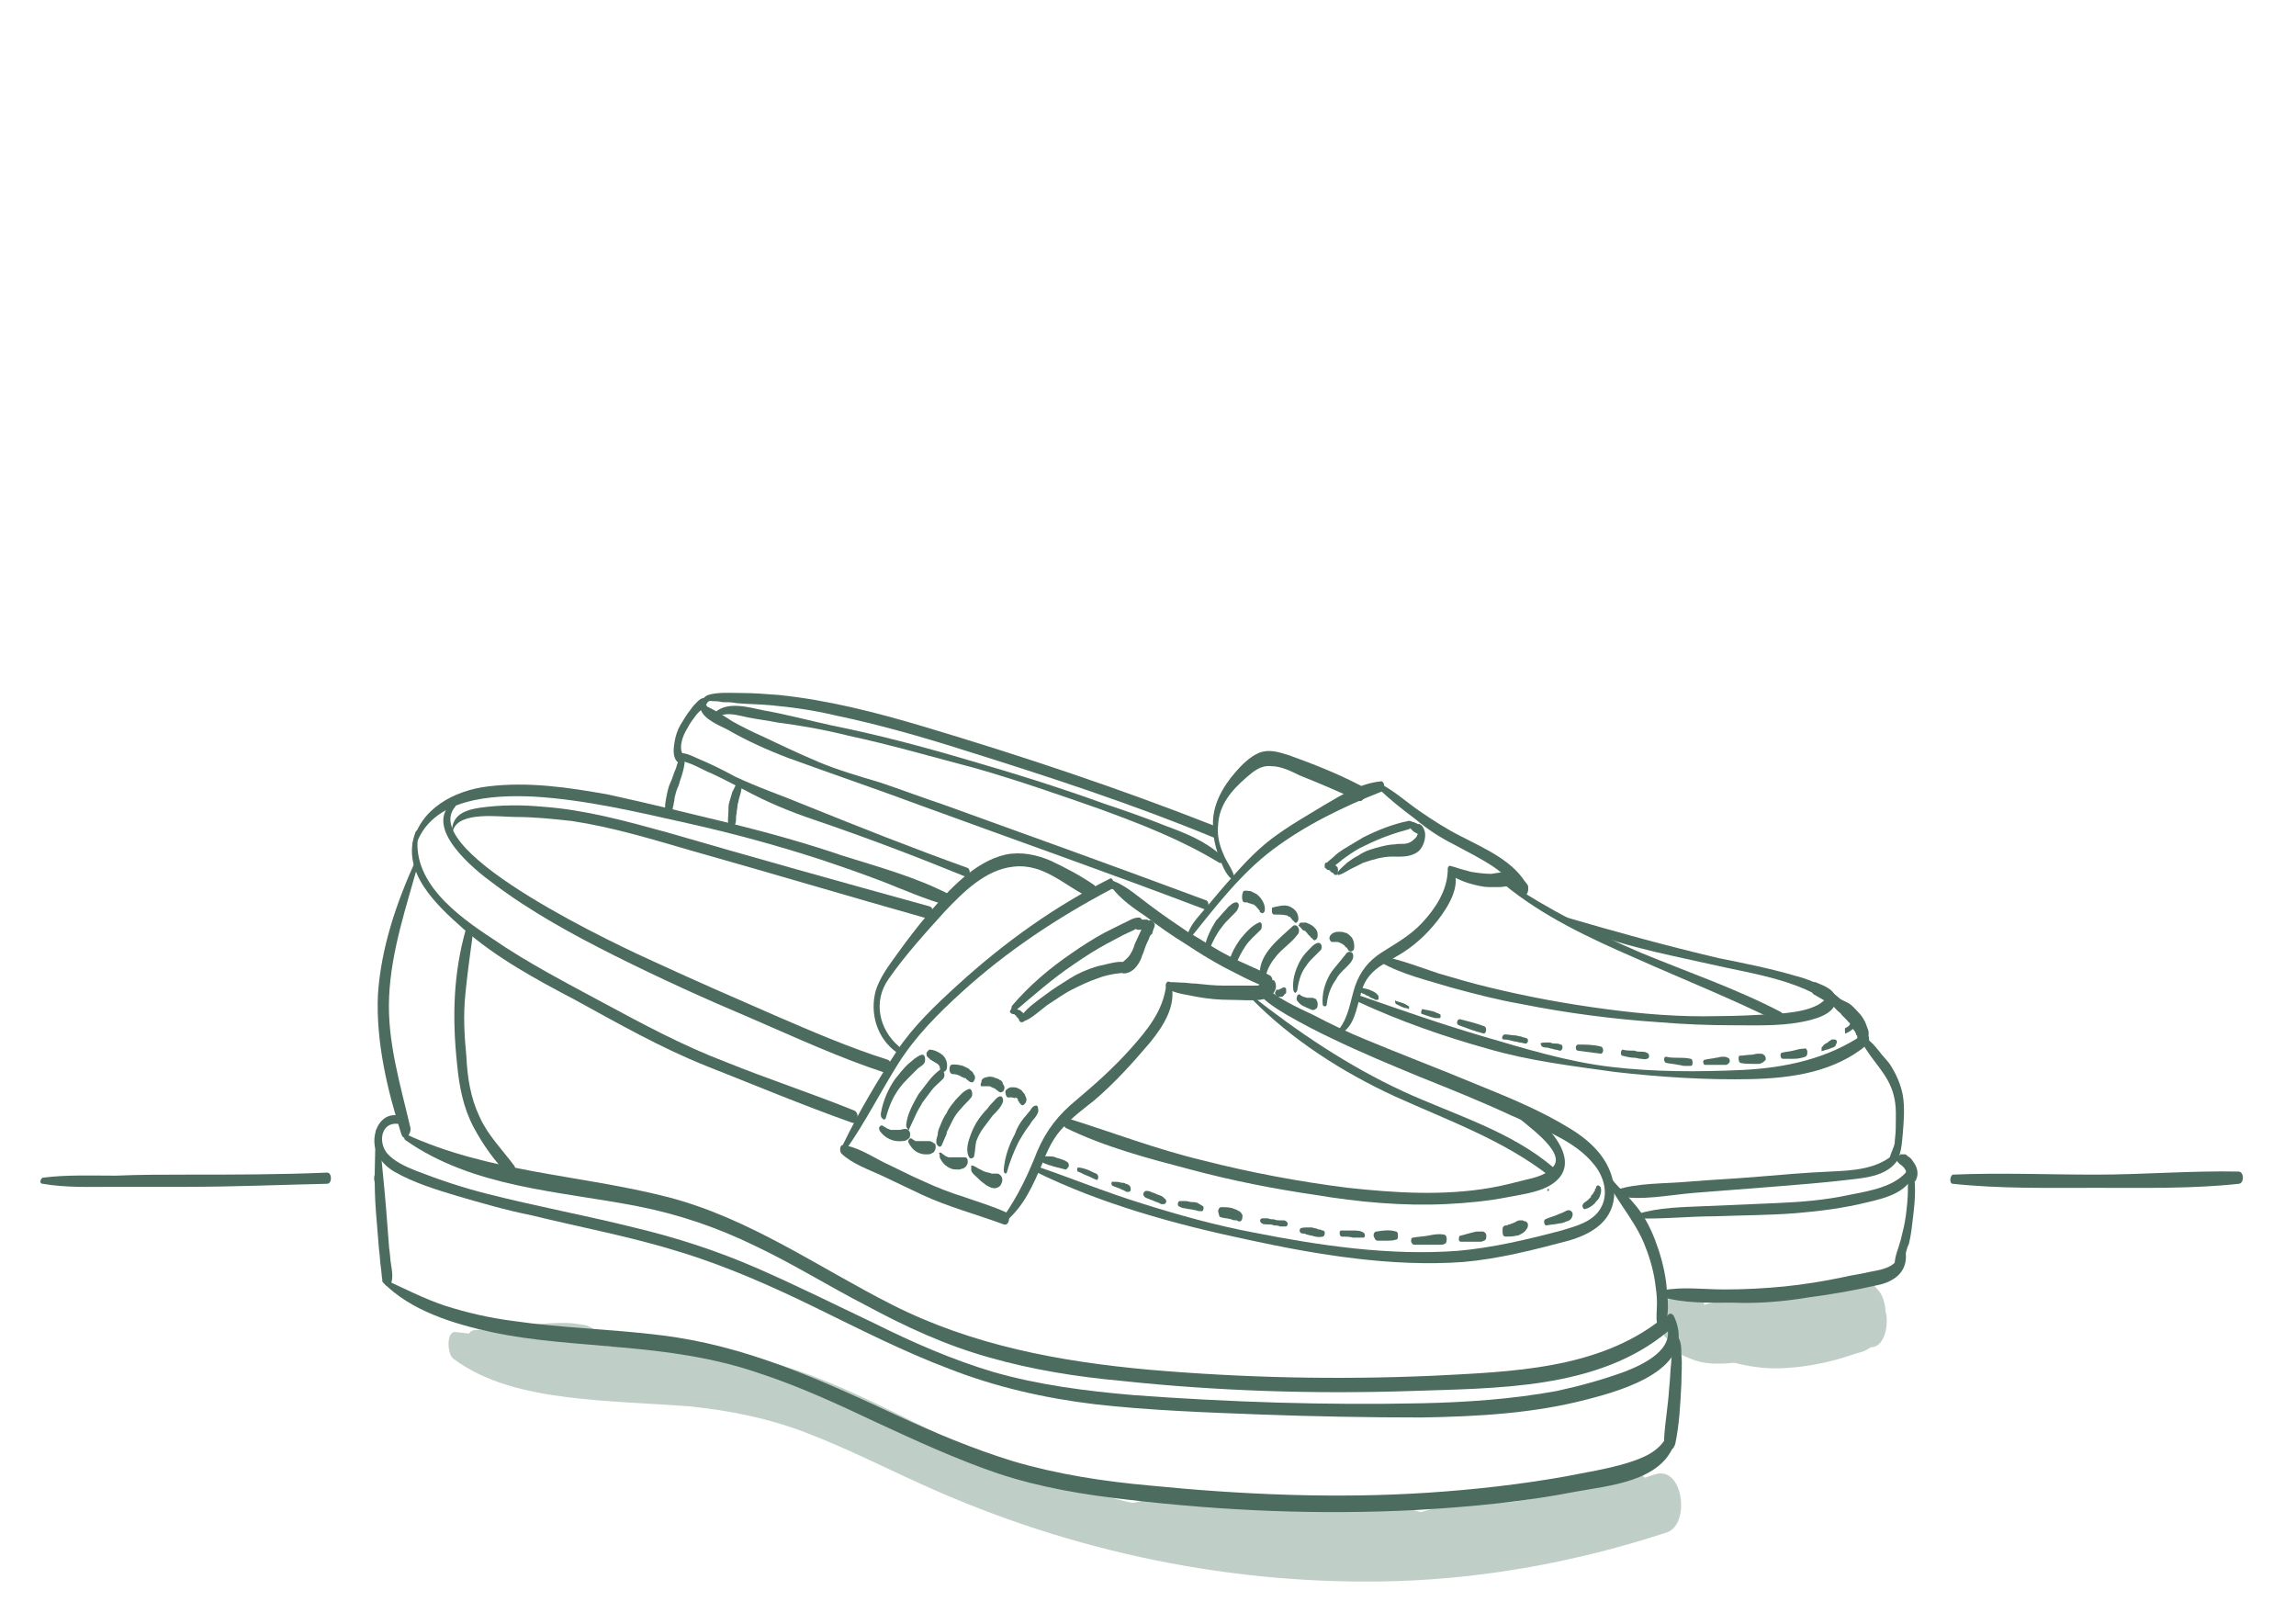 <?xml version="1.0" encoding="utf-8"?>
<!-- Generator: Adobe Illustrator 25.4.1, SVG Export Plug-In . SVG Version: 6.00 Build 0)  -->
<svg version="1.1" xmlns="http://www.w3.org/2000/svg" xmlns:xlink="http://www.w3.org/1999/xlink" x="0px" y="0px"
	 viewBox="0 0 226 158.7" style="enable-background:new 0 0 226 158.7;" xml:space="preserve">
<style type="text/css">
	.st0{fill:#C0CEC8;}
	.st1{fill:#4B6C5E;}
</style>
<g id="Livello_2">
	<g>
		<g>
			<path class="st0" d="M44.6,133.7c3.2,2.4,7.3,3.3,11.2,3.8c4,0.5,8,0.6,12,0.9c4,0.4,8,1.2,11.8,2.7c3.9,1.5,7.6,3.4,11.4,5.1
				c14.6,6.6,30.6,9.9,46.6,9.4c9-0.3,18-2,26.5-4.8c2.3-0.8,1.6-6.6-1.2-5.7c-14.8,5-31.1,6.4-46.5,3.8c-7.7-1.3-15.3-3.7-22.4-7
				c-7.5-3.5-14.5-7.7-22.9-8.8c-4.3-0.5-8.7-0.5-13.1-0.7c-2.2-0.1-4.5-0.2-6.7-0.4c-2.1-0.2-4.2-0.7-6.4-0.9
				C43.9,130.9,44,133.2,44.6,133.7L44.6,133.7z"/>
		</g>
	</g>
	<g>
		<g>
			<path class="st0" d="M46.4,133.2c1.5,1.3,4,1.1,5.9,1.2c1.1,0,2.1,0.1,3.2,0.1c0.5,0,1.1,0.1,1.6,0.1c0.6,0,1.2-0.2,1.8-0.4
				c1-0.3,1-2.5,0.2-3c-0.5-0.3-1-0.7-1.6-0.8c-0.6-0.1-1.2-0.2-1.7-0.2c-1.1,0-2.1,0-3.2,0.2c-1,0.1-1.9,0.3-2.9,0.4
				c-0.5,0.1-1,0.1-1.4,0.1c-0.5,0-0.9-0.1-1.4,0C45.7,130.8,45.8,132.7,46.4,133.2L46.4,133.2z"/>
		</g>
	</g>
	<g>
		<g>
			<path class="st0" d="M110.8,149.3c1.3,0.2,2.6,0.7,3.9,0.9c1.3,0.2,2.6,0.4,3.9,0.6c2.6,0.3,5.1,0.6,7.7,0.9
				c2.5,0.3,5.1,0.9,7.6,1c2.3,0.1,5.3,0.5,7-1.3c0.5-0.5,0.6-1.7-0.1-2.1c-2-1.3-4.8-0.8-7.1-1.1c-2.5-0.3-5.1-0.6-7.6-0.9
				c-2.6-0.3-5.1-0.3-7.7-0.3c-1.3,0-2.6,0.1-3.8,0.3c-1.3,0.1-2.5,0.6-3.8,0.7C110.2,148.1,110.3,149.2,110.8,149.3L110.8,149.3z"
				/>
		</g>
	</g>
	<g>
		<g>
			<path class="st0" d="M154.4,149.7c1.1-0.1,2.1,0.3,3.2,0.4c1.1,0.1,2.1,0.1,3.2,0.3c-0.2-1.8-0.4-3.7-0.6-5.5
				c-3.7,0.9-7.4,2.4-11.2,2.9c-1.8,0.2-3.7-0.2-5.5,0.1c-1.7,0.2-3.4,1-5.1,1.2c-1.3,0.1-1.8,1.5-1.8,2.6c-0.1,1,0.2,2.9,1.5,3.2
				c-0.5-0.9-1-1.9-1.5-2.8c-0.1,0.8,0.5,2.6,1.5,2.8c2,0.5,3.7-0.2,5.6-0.6c1.9-0.4,3.8-0.2,5.8-0.7c2-0.4,3.9-1.1,5.8-1.6
				c2-0.6,4.1-1,6.1-1.6c1.3-0.4,1.4-2.5,1.2-3.5c-0.2-0.9-1.1-2.6-2.3-1.9c-1,0.5-2,1-3,1.5c-1,0.5-1.9,1.2-3,1.6
				C153.5,148.1,153.6,149.8,154.4,149.7L154.4,149.7z"/>
		</g>
	</g>
	<g>
		<g>
			<path class="st0" d="M182.9,128.7c-0.8-0.3-1.6-0.6-2.4-1c-0.1,1.3-0.2,2.7-0.3,4c1.2,0.2,2.5,0.1,3.6,0.7
				c0.1-1.7,0.2-3.5,0.3-5.2c-0.8,0.2-1.8,0.3-2.6,0.3c-0.8,0-1.5-0.2-2.3-0.3c-1.5-0.1-3.1-0.1-4.6,0.1c-1.5,0.2-3.1,0.4-4.6,0.6
				c-0.7,0.1-1.5,0.3-2.2,0.5c-1.1,0.3-1.7,0.9-2,2c0.1-0.1,0.2-0.2,0.3-0.3c-0.4,0-0.8-0.2-1-0.6c-0.2,0.7-0.5,1.4-0.7,2.1
				c0.6,0.3,1,0.6,1.7,0.7c0.9,0.1,1.2-1.3,1.2-1.9c0-0.8-0.4-1.7-1.3-1.8c-0.2,0-0.5-0.2-0.6-0.3c-0.1,1-0.1,2-0.2,2.9
				c0.1-0.1,0.2-0.1,0.4-0.1c1.6-0.1,1.5-3.6-0.1-3.6c0,0-0.1,0-0.1,0c0.3,0.2,0.6,0.3,0.8,0.5c0,0-0.1-0.1-0.1-0.1
				c0.1,0.4,0.2,0.8,0.4,1.2c0-0.1,0-0.1,0-0.2c-0.1,0.4-0.2,0.8-0.3,1.2c0,0,0.1-0.1,0.1-0.1c-0.2,0.1-0.3,0.3-0.5,0.4
				c0.3-0.1,0.6,0,0.9-0.1c0.4-0.1,0.6-0.4,0.8-0.7c0.4-0.7,0.4-2.5-0.8-2.5c-1,0-1.8-0.2-2.3,0.9c-0.5,1.1-0.2,2.6,0.9,3.1
				c0.2-1.2,0.4-2.3,0.5-3.5c-0.7-0.3-1.4-0.1-2,0.4c-0.7,0.7-0.8,2.2-0.2,2.9c0.6,0.8,1.3,1.2,2.3,1.4c0-1.2-0.1-2.5-0.1-3.7
				c-0.7,0.1-1.1,0.3-1.7,0.7c-0.9,0.5-0.6,2.9,0.5,2.4c0.2-0.1,0.4-0.2,0.6-0.2c0.4,0,0.7,0.2,0.6,0.7c0.2,0.5,0.5,0.8,0.9,1
				c0.8,0.4,1.6,0.6,2.5,0.7c1.6,0.1,3.2-0.3,4.8-0.6c1.6-0.3,3.2-0.7,4.8-0.8c0.9-0.1,1.8-0.2,2.6-0.1c0.9,0.1,1.8,0.2,2.7,0.2
				c1.4,0,1.7-2,1.6-3c-0.1-1-0.9-2.7-2.2-2.1c-1.1,0.4-2.4,0.3-3.5,0.4c-2,0.2-1.5,4.6,0.5,4c0.8-0.3,1.6-0.5,2.4-0.8
				C183.8,130.6,183.6,129,182.9,128.7L182.9,128.7z"/>
		</g>
	</g>
	<g>
		<g>
			<path class="st0" d="M164.7,131.5c0.1,0.7,0.6,1.3,1.2,1.6c0.2,0.1,0.5,0.1,0.7,0.2c0.3,0.1,0.7,0.1,1,0.2c0.5,0.1,1,0.1,1.6,0.2
				c0.3,0,0.5,0,0.8,0c0.2,0,0.5,0,0.7-0.1c0.1-0.1,0.2-0.1,0.4-0.2c0.1-0.1,0.2-0.2,0.4-0.2c0.2-0.2,0.3-0.4,0.4-0.6
				c0.2-0.4,0.3-0.9,0.3-1.4c0-0.4-0.1-0.8-0.2-1.1c-0.2-0.4-0.5-0.9-0.9-1c-0.3-0.1-0.5-0.2-0.8-0.2c-0.2,0-0.3,0-0.5,0.1
				c-0.4,0.1-0.9,0.2-1.3,0.3c0.1,0,0.3-0.1,0.4-0.1c-0.4,0.1-0.8,0.2-1.1,0.3c-0.3,0.1-0.5,0.2-0.8,0.3c-0.3,0.1-0.5,0.2-0.8,0.2
				c-0.2,0.1-0.4,0.2-0.6,0.2c0.1,0,0.2,0,0.3-0.1c0,0-0.1,0-0.1,0c-0.1,0,0.2,0.1,0.1,0c-0.3-0.2-0.7,0.1-0.8,0.4
				C164.7,130.5,164.6,131,164.7,131.5L164.7,131.5z"/>
		</g>
	</g>
	<g>
		<g>
			<path class="st0" d="M165.2,133.2c0.5,0.2,1.1,0.5,1.7,0.7c0.6,0.2,1.4,0.3,2,0.3c0.6,0,1.2,0,1.8-0.1c0.4-0.1,0.8-0.2,1.2-0.3
				c0.4-0.2,0.7-0.5,1-0.8c0.5-0.6,0.7-1.3,0.6-2.1c-0.1-0.7-0.4-1.4-1-1.7c-0.3-0.1-0.5-0.2-0.9-0.3c-0.2,0-0.4,0-0.7,0
				c-0.6,0.1-1.1,0.2-1.6,0.4c0.1,0,0.3-0.1,0.4-0.1c-0.8,0.2-1.6,0.4-2.5,0.6c-0.3,0.1-0.7,0.3-1,0.4c-0.3,0.1-0.7,0.3-1.1,0.4
				c-0.5,0.2-0.7,1-0.7,1.4C164.5,132.4,164.7,133,165.2,133.2L165.2,133.2z"/>
		</g>
	</g>
	<g>
		<g>
			<path class="st0" d="M166.9,131.8c2.8,1,5.9,1.4,8.8,1.1c1.5-0.2,3-0.4,4.4-0.8c0.7-0.2,1.3-0.5,1.9-0.7c0.8-0.2,1.5-0.3,2.2-0.9
				c1-0.8,0.6-2.6-0.4-3.2c-1.1-0.7-2.9,0.2-4,0.6c-1.4,0.5-2.8,1-4.2,1.3c-2.9,0.6-5.7,1-8.6,1.2
				C166.4,130.4,166.4,131.6,166.9,131.8L166.9,131.8z"/>
		</g>
	</g>
	<g>
		<g>
			<path class="st0" d="M167.7,132.6c0.6,0.3,1.2,0.5,1.8,0.8c0.6,0.2,1.4,0.3,2,0.4c1.2,0.2,2.5,0.2,3.7,0.1
				c1.2-0.1,2.3-0.3,3.5-0.5c1.3-0.2,2.7-0.1,3.9-0.8c1.9-1,1.7-4.6-0.1-5.5c-1.3-0.7-2.8-0.2-4.2,0.2c-1.2,0.3-2.3,0.7-3.4,1.1
				c-1.1,0.4-2.3,0.7-3.5,0.9c-0.7,0.1-1.4,0.2-2,0.4c-0.6,0.2-1.2,0.5-1.8,0.7C166.8,130.6,166.9,132.3,167.7,132.6L167.7,132.6z"
				/>
		</g>
	</g>
	<g>
		<g>
			<path class="st0" d="M168.5,131.5c1.8,1.4,3.9,2,6.1,2.1c1.2,0,2.3,0,3.4-0.2c1-0.1,2-0.1,3.1-0.2c1.2-0.1,2.4-0.6,3.1-1.7
				c0.6-1,0.7-2.3,0.4-3.5c-0.1-0.3-0.2-0.6-0.4-0.9c-0.3-0.4-0.5-0.5-1-0.6c-0.6-0.2-0.8-0.2-1.4,0c-0.2,0-0.3,0.1-0.5,0.2
				c-0.4,0.1,0.2,0-0.2,0c0,0-0.9,0.2-0.4,0.1c-0.1,0-0.2,0-0.3,0.1c-0.2,0-0.5,0.1-0.7,0.1c-1.2,0.2-2.4,0.5-3.5,0.9
				c-2.2,0.7-4.7,1.7-7,1.3C167.9,129.1,167.8,131,168.5,131.5L168.5,131.5z"/>
		</g>
	</g>
	<g>
		<g>
			<path class="st0" d="M167.5,132.9c2.6,1.3,5.8,2,8.7,1.7c1.5-0.1,3.1-0.4,4.6-0.8c0.7-0.2,1.3-0.4,1.9-0.6
				c0.4-0.1,0.8-0.2,1.1-0.4c0.8-0.4,1.1-1.1,1.5-1.9c0.5-1,0.4-3-0.4-3.9c-0.5-0.6-1-1.1-1.8-1.2c-0.5,0-0.9,0.2-1.3,0.3
				c-0.7,0.2-1.4,0.5-2.1,0.7c-1.3,0.5-2.5,0.9-3.9,1.2c-2.6,0.6-5.3,1-8,1.5C166.3,129.8,166.4,132.3,167.5,132.9L167.5,132.9z"/>
		</g>
	</g>
</g>
<g id="Livello_3_00000138543824103159157010000008704874207798623415_">
	<g>
		<g>
			<path class="st1" d="M40.9,84.7c-1.9,4.2-3.4,8.6-3.7,13.2c-0.2,4.6,0.9,9.3,2.3,13.7c0.3,0.9,1,0,0.9-0.6
				c-1-4.3-2.3-8.5-2.1-12.9c0.2-4.5,1.7-8.9,2.9-13.2C41.3,84.7,41.1,84.3,40.9,84.7L40.9,84.7z"/>
		</g>
	</g>
	<g>
		<g>
			<path class="st1" d="M40.9,81.9c-1.5,3.9,2.1,7.2,4.7,9.5c3.3,2.9,7.2,5,11,7c4.2,2.3,8.4,4.7,12.9,6.5c4.8,1.9,9.6,3.9,14.4,5.6
				c0.6,0.2,0.7-1,0.2-1.2c-4.2-1.7-8.5-3.1-12.7-4.8c-4.2-1.6-8.1-3.7-12-5.8c-3.7-2-7.4-3.9-10.9-6.3c-3.5-2.3-8.2-5.7-7.3-10.5
				C41.2,81.8,41,81.6,40.9,81.9L40.9,81.9z"/>
		</g>
	</g>
	<g>
		<g>
			<path class="st1" d="M44.6,78.9c-3.1,2.5,2.1,6.7,3.9,8c3.7,2.8,7.9,5.1,12.1,7.2c4.4,2.2,8.8,4.2,13.3,6.1
				c4.4,1.9,8.7,3.9,13.3,5.4c0.6,0.2,0.7-1.1,0.2-1.3c-3.8-1.2-7.5-2.8-11.2-4.4c-3.9-1.7-7.8-3.4-11.7-5.2
				C61.6,93.4,41,83.9,44.8,79.4C44.9,79.3,44.9,78.7,44.6,78.9L44.6,78.9z"/>
		</g>
	</g>
	<g>
		<g>
			<path class="st1" d="M40.9,83.3c1.5-4.8,7.6-5.1,11.7-4.9c5,0.3,10.1,1.5,15,2.6c4.5,1,8.9,2.2,13.2,3.6c2.1,0.7,4.1,1.4,6.2,2.2
				c2,0.8,4.1,1.7,6.2,2.3c0.6,0.2,0.6-0.9,0.2-1.1c-3.3-1.7-7-2.7-10.5-3.8c-3.5-1.2-7.1-2.2-10.7-3.1c-4.1-1-8.2-2-12.3-2.9
				C56,77.5,52,76.9,48,77.4c-3.3,0.4-6.7,2.2-7.4,5.7C40.6,83.3,40.8,83.6,40.9,83.3L40.9,83.3z"/>
		</g>
	</g>
	<g>
		<g>
			<path class="st1" d="M44.6,81.7c0.6-1.9,4.6-1.3,6.1-1.3c1.9,0,3.8,0.2,5.6,0.4c4,0.6,7.9,1.8,11.7,2.9
				c7.8,2.2,15.5,4.5,23.3,6.7c0.6,0.2,0.7-1.1,0.2-1.2c-8.7-2.4-17.3-4.8-25.9-7.3c-4-1.1-8-2.2-12.1-2.5c-2.1-0.2-4.2-0.2-6.3,0.1
				c-1.3,0.2-2.5,0.6-2.7,2C44.4,81.7,44.5,81.9,44.6,81.7L44.6,81.7z"/>
		</g>
	</g>
	<g>
		<g>
			<path class="st1" d="M83.3,113.1c1.9-2.7,3.4-5.7,5.1-8.4c1.7-2.7,3.9-4.9,6.2-7c4.5-4.1,9.5-7.4,14.8-10.2
				c0.4-0.2,0.2-1.3-0.2-1c-5.4,2.7-10.4,6.3-14.9,10.4c-2.2,2-4.4,4.1-6,6.5c-1.9,2.9-3.8,6.1-5.3,9.2
				C82.8,112.8,83,113.5,83.3,113.1L83.3,113.1z"/>
		</g>
	</g>
	<g>
		<g>
			<path class="st1" d="M109.4,87.3c0.9,1.2,2.2,2.1,3.4,2.9c1.3,1,2.6,1.9,3.9,2.7c1.2,0.8,2.5,1.6,3.8,2.3c1.4,0.7,2.8,1.5,4.3,2
				c0.6,0.2,0.6-1,0.2-1.2c-1.3-0.7-2.7-1.2-4-1.9c-1.4-0.7-2.7-1.6-4.1-2.4c-1.2-0.8-2.5-1.7-3.7-2.6c-1.1-0.8-2.3-1.9-3.6-2.4
				C109.3,86.7,109.3,87.2,109.4,87.3L109.4,87.3z"/>
		</g>
	</g>
	<g>
		<g>
			<path class="st1" d="M82.8,113.5c1,1,2.7,1.6,4,2.2c1.3,0.6,2.7,1.3,4,1.9c2.6,1.2,5.3,1.9,8,2.9c0.6,0.2,0.7-1,0.2-1.2
				c-1.3-0.6-2.7-1-4.1-1.5c-1.3-0.4-2.6-0.9-3.9-1.5c-1.4-0.6-2.7-1.3-4-1.9c-1.2-0.6-2.7-1.6-4.1-1.7
				C82.6,112.8,82.7,113.4,82.8,113.5L82.8,113.5z"/>
		</g>
	</g>
	<g>
		<g>
			<path class="st1" d="M99,120.2c1.8-1.5,2.7-3.6,3.6-5.7c0.5-1.3,1.1-2.6,2.1-3.6c0.9-1,2-1.8,3-2.6c2-1.7,3.8-3.7,5.5-5.7
				c1.3-1.6,2.6-3.6,2.1-5.7c-0.1-0.4-0.5-0.4-0.5,0c-0.3,2.6-1.9,4.5-3.5,6.3c-1.7,1.9-3.5,3.5-5.4,5.1c-1.7,1.4-2.9,2.9-3.8,5
				c-0.9,2.3-1.9,4.4-3.3,6.4C98.6,119.8,98.7,120.4,99,120.2L99,120.2z"/>
		</g>
	</g>
	<g>
		<g>
			<path class="st1" d="M114.9,97.3c0.8,0.5,2,0.6,2.9,0.8c1.1,0.2,2.2,0.3,3.3,0.3c1,0,2,0.1,2.9,0c0.8-0.1,1.5-0.5,1.6-1.3
				c0-0.2-0.1-0.8-0.4-0.6c-0.3,0.1-0.5,0.4-0.8,0.4c-0.3,0.1-0.7,0.1-1.1,0.1c-0.9,0-1.9,0-2.8,0c-0.9,0-1.9-0.1-2.8-0.2
				c-0.5,0-0.9-0.1-1.4-0.1c-0.5,0-1-0.1-1.4,0C114.7,96.7,114.7,97.2,114.9,97.3L114.9,97.3z"/>
		</g>
	</g>
	<g>
		<g>
			<path class="st1" d="M109.2,87.1c0.1,0.1,0.1,0.2,0.2,0.3c0,0,0,0.1,0.1,0.1c0,0,0.1,0,0.1,0c0,0,0.1-0.1,0.1-0.1
				c0-0.1,0-0.1,0-0.2c-0.1-0.1-0.1-0.2-0.2-0.3c0,0,0-0.1-0.1-0.1c0,0-0.1,0-0.1,0c0,0-0.1,0.1-0.1,0.1
				C109.2,87,109.2,87,109.2,87.1L109.2,87.1z"/>
		</g>
	</g>
	<g>
		<g>
			<path class="st1" d="M87.2,110c0.3-1.1,0.7-2.1,1.4-3c0.3-0.4,0.7-0.8,1.1-1.2c0.2-0.2,0.4-0.4,0.6-0.6c0.2-0.2,0.5-0.3,0.7-0.6
				c0.1-0.2,0.1-0.8-0.2-0.8c-0.3,0-0.6,0.3-0.8,0.4c-0.2,0.2-0.5,0.4-0.7,0.6c-0.4,0.4-0.8,0.9-1.2,1.4c-0.7,1-1.2,2.2-1.4,3.4
				c0,0.2,0,0.4,0.2,0.5C87,110.3,87.2,110.1,87.2,110L87.2,110z"/>
		</g>
	</g>
	<g>
		<g>
			<path class="st1" d="M89.5,111.1c0.2-0.4,0.4-0.9,0.6-1.3c0.2-0.5,0.5-0.9,0.7-1.3c0.3-0.4,0.6-0.8,0.9-1.2
				c0.3-0.4,0.7-0.7,1.1-1.1c0.2-0.2,0.2-0.5,0.1-0.7c-0.1-0.2-0.3-0.3-0.4-0.2c-0.4,0.3-0.8,0.7-1.1,1.1c-0.3,0.4-0.7,0.9-1,1.3
				c-0.5,0.9-1.1,1.9-1.2,3c0,0.1,0,0.3,0.1,0.3C89.4,111.3,89.5,111.2,89.5,111.1L89.5,111.1z"/>
		</g>
	</g>
	<g>
		<g>
			<path class="st1" d="M92.7,112.7c0.1-0.2,0.2-0.5,0.3-0.7c0.1-0.2,0.2-0.4,0.2-0.6c0.2-0.4,0.4-0.8,0.6-1.2
				c0.2-0.4,0.5-0.8,0.8-1.1c0.3-0.4,0.7-0.7,1-1.1c0.2-0.2,0.1-1-0.3-0.8c-0.5,0.2-0.8,0.6-1.2,1c-0.3,0.4-0.7,0.8-0.9,1.3
				c-0.3,0.4-0.5,0.9-0.7,1.4c-0.1,0.2-0.2,0.5-0.2,0.8c-0.1,0.3-0.2,0.6-0.1,0.9C92.2,112.6,92.5,113.1,92.7,112.7L92.7,112.7z"/>
		</g>
	</g>
	<g>
		<g>
			<path class="st1" d="M95.9,113.7c0.1-0.5,0.1-1,0.2-1.4c0.2-0.5,0.4-0.9,0.7-1.3c0.3-0.4,0.6-0.8,0.9-1.2c0.4-0.4,0.8-0.8,1-1.3
				c0.1-0.2,0-0.7-0.3-0.6c-0.3,0.1-0.4,0.3-0.6,0.5c-0.2,0.2-0.4,0.4-0.6,0.7c-0.4,0.4-0.8,0.9-1.1,1.4c-0.3,0.5-0.5,1-0.7,1.6
				c-0.2,0.6-0.3,1.3,0,1.8C95.5,114.1,95.9,114,95.9,113.7L95.9,113.7z"/>
		</g>
	</g>
	<g>
		<g>
			<path class="st1" d="M99.1,115.4c0.3-1.1,0.7-2.1,1.2-3.1c0.3-0.5,0.6-1,0.9-1.4c0.2-0.2,0.3-0.5,0.5-0.7
				c0.2-0.2,0.4-0.5,0.5-0.8c0-0.2,0-0.6-0.2-0.6c-0.3,0-0.5,0.3-0.6,0.5c-0.2,0.2-0.4,0.5-0.6,0.7c-0.4,0.5-0.7,1-0.9,1.6
				c-0.6,1.1-1,2.3-1.1,3.5c0,0.1,0,0.4,0.2,0.4C98.9,115.6,99,115.5,99.1,115.4L99.1,115.4z"/>
		</g>
	</g>
	<g>
		<g>
			<path class="st1" d="M86.6,111.3c0.5,0.7,1.3,1.1,2.2,1c0.3,0,0.5-0.1,0.7-0.3c0.2-0.3,0.1-0.9-0.4-0.9c-0.2,0-0.4,0.1-0.6,0.1
				c-0.2,0-0.4,0-0.6,0c0,0,0,0,0,0c0,0-0.1,0-0.1,0c0,0-0.1,0-0.1,0c-0.1,0-0.2-0.1-0.3-0.1c-0.2-0.1-0.3-0.2-0.5-0.3
				c-0.1-0.1-0.3,0-0.3,0.1C86.5,110.9,86.5,111.1,86.6,111.3L86.6,111.3z"/>
		</g>
	</g>
	<g>
		<g>
			<path class="st1" d="M89.4,112.4c0.2,0.4,0.5,0.8,0.9,1c0.2,0.1,0.5,0.2,0.7,0.2c0.1,0,0.2,0,0.4,0c0.2,0,0.3-0.1,0.5-0.2
				c0.1-0.1,0.2-0.3,0.2-0.5c0-0.1,0-0.4-0.2-0.4c-0.1-0.1-0.3-0.2-0.4-0.2c-0.1,0-0.2,0-0.3,0c-0.2,0-0.4,0-0.7,0c0,0-0.1,0-0.1,0
				c0,0,0,0-0.1,0c0,0-0.1,0,0,0c0,0,0,0,0,0c0,0,0,0-0.1,0c0,0-0.1,0-0.1,0c-0.1-0.1-0.2-0.1-0.3-0.2c-0.1-0.1-0.2-0.1-0.3,0
				C89.4,112.2,89.4,112.3,89.4,112.4L89.4,112.4z"/>
		</g>
	</g>
	<g>
		<g>
			<path class="st1" d="M92.5,113.9c0.2,0.5,0.6,0.9,1.1,1.1c0.2,0.1,0.5,0.1,0.8,0.1c0.1,0,0.3-0.1,0.4-0.1
				c0.2-0.1,0.3-0.2,0.4-0.4c0.1-0.2,0.1-0.7-0.2-0.7c-0.1,0-0.1,0-0.2,0c0,0,0,0-0.1,0c0,0-0.1,0,0,0c0,0-0.1,0-0.1,0
				c0,0-0.1,0-0.1,0c0,0-0.1,0,0,0c-0.1,0-0.1,0-0.2,0c0,0-0.1,0-0.1,0c0,0-0.1,0-0.1,0c-0.1,0-0.1,0-0.2,0c-0.1,0-0.2,0-0.3,0
				c0,0-0.1,0-0.1,0c0,0,0,0,0,0c0,0,0,0-0.1,0c-0.1,0-0.2-0.1-0.3-0.1c-0.1-0.1-0.3-0.2-0.4-0.3c-0.1-0.1-0.2-0.1-0.3,0
				C92.5,113.5,92.5,113.7,92.5,113.9L92.5,113.9z"/>
		</g>
	</g>
	<g>
		<g>
			<path class="st1" d="M95.6,115.2c0.1,0.3,0.4,0.5,0.6,0.7c0.2,0.2,0.4,0.4,0.7,0.6c0.2,0.2,0.5,0.3,0.7,0.4c0.2,0,0.3,0.1,0.5,0
				c0.3-0.1,0.4-0.2,0.5-0.5c0.1-0.2,0.1-0.6-0.2-0.8c-0.1-0.1-0.2-0.1-0.3-0.1c-0.1,0-0.1,0-0.2,0c-0.1,0-0.1,0-0.2,0
				c0,0-0.1,0-0.1,0c-0.1,0,0.1,0,0,0c-0.2-0.1-0.4-0.1-0.7-0.2c-0.2-0.1-0.4-0.2-0.6-0.3c-0.2-0.1-0.4-0.3-0.7-0.3
				C95.6,114.7,95.6,115,95.6,115.2L95.6,115.2z"/>
		</g>
	</g>
	<g>
		<g>
			<path class="st1" d="M91.4,104.1c0.1,0.1,0.1,0.1,0.2,0.2c0.1,0,0.1,0.1,0.2,0.1c0.1,0.1,0.2,0.1,0.3,0.2c0,0-0.1,0-0.1-0.1
				c0.1,0.1,0.3,0.2,0.4,0.3c0,0-0.1-0.1-0.1-0.1c0.1,0.1,0.1,0.1,0.2,0.2c0,0,0-0.1-0.1-0.1c0,0.1,0.1,0.1,0.1,0.2c0,0,0-0.1,0-0.1
				c0,0.1,0,0.1,0,0.2c0-0.1,0-0.1,0-0.2c0,0,0,0.1,0,0.1c0,0.2,0.1,0.5,0.3,0.5c0.2,0,0.4-0.2,0.4-0.4c0.1-0.5-0.1-1.1-0.6-1.4
				c-0.3-0.2-0.7-0.4-1.1-0.4c-0.1,0-0.2,0.2-0.3,0.3C91.2,103.8,91.2,104,91.4,104.1L91.4,104.1z"/>
		</g>
	</g>
	<g>
		<g>
			<path class="st1" d="M93.7,105.7c0.4,0,0.7,0.1,1,0.3c0.1,0,0.2,0.1,0.2,0.1c0.1,0,0,0,0,0c0,0,0,0,0.1,0c0,0,0.1,0,0.1,0.1
				c0.2,0.1,0.3,0.3,0.5,0.3c0.1,0.1,0.3-0.1,0.3-0.2c0.1-0.1,0.1-0.4,0-0.5c-0.1-0.1-0.1-0.3-0.3-0.4c-0.1-0.1-0.2-0.1-0.2-0.2
				c-0.2-0.1-0.4-0.2-0.6-0.3c-0.4-0.1-0.8-0.2-1.2-0.1C93.4,105,93.4,105.6,93.7,105.7L93.7,105.7z"/>
		</g>
	</g>
	<g>
		<g>
			<path class="st1" d="M96.6,106.9c0.2,0,0.3,0,0.5,0c0.1,0,0.1,0,0.2,0c0,0,0.1,0,0,0c0,0,0,0,0,0c0.1,0,0.2,0,0.3,0.1
				c0.1,0,0.2,0.1,0.2,0.1c0,0,0,0,0.1,0c0,0,0,0,0,0c0,0,0.1,0.1,0.1,0.1c0.2,0.1,0.3,0.3,0.5,0.3c0.1,0,0.3-0.1,0.3-0.2
				c0.1-0.2,0.1-0.3,0-0.5c-0.1-0.1-0.1-0.3-0.2-0.4c-0.1-0.1-0.2-0.1-0.3-0.2c-0.2-0.1-0.4-0.1-0.5-0.2c-0.2,0-0.4-0.1-0.6,0
				c-0.2,0-0.4,0.1-0.5,0.2c-0.1,0.1-0.1,0.2-0.1,0.3C96.5,106.7,96.5,106.9,96.6,106.9L96.6,106.9z"/>
		</g>
	</g>
	<g>
		<g>
			<path class="st1" d="M99.3,108C99.3,108,99.4,108,99.3,108C99.4,107.9,99.3,108,99.3,108c0.1,0,0.1,0,0.2,0c0.1,0,0.2,0,0.2,0
				c0,0-0.1,0-0.1,0c0.1,0,0.3,0.1,0.4,0.1c0,0-0.1,0-0.1-0.1c0.1,0,0.1,0.1,0.2,0.1c0,0-0.1,0-0.1-0.1c0.1,0.1,0.2,0.1,0.2,0.2
				c0,0-0.1-0.1-0.1-0.1c0.1,0.1,0.1,0.2,0.2,0.3c0,0,0-0.1-0.1-0.1c0,0,0,0.1,0.1,0.1c0,0.1,0.1,0.2,0.2,0.3c0.1,0.1,0.2,0.1,0.3,0
				c0.1-0.1,0.2-0.2,0.2-0.3c0.1-0.2,0-0.4-0.1-0.6c0-0.1-0.1-0.2-0.2-0.3c-0.1-0.2-0.3-0.3-0.5-0.4c-0.2-0.1-0.4-0.1-0.6-0.1
				c-0.2,0-0.4,0.1-0.6,0.3C98.9,107.4,99,108.1,99.3,108L99.3,108z"/>
		</g>
	</g>
	<g>
		<g>
			<path class="st1" d="M99.8,99.6c1.9-1.6,3.8-3.3,5.9-4.7c1-0.7,2.1-1.4,3.2-2c0.6-0.3,1.1-0.6,1.7-0.9c0.6-0.3,1.2-0.5,1.7-0.9
				c0.2-0.2,0.2-0.8-0.2-0.8c-0.6,0-1.1,0.4-1.6,0.6c-0.6,0.3-1.2,0.6-1.8,0.9c-1.1,0.6-2.2,1.3-3.2,2c-2.2,1.5-4.2,3.2-5.9,5.2
				C99.5,99.3,99.5,99.8,99.8,99.6L99.8,99.6z"/>
		</g>
	</g>
	<g>
		<g>
			<path class="st1" d="M99.7,99.8C99.7,99.8,99.7,99.8,99.7,99.8C99.7,99.8,99.7,99.8,99.7,99.8C99.7,99.8,99.8,99.8,99.7,99.8
				c0.1,0,0.2,0,0.2,0.1c0.1,0,0.1,0.1,0.2,0.1c0,0,0,0-0.1,0c0.1,0.1,0.2,0.2,0.3,0.3c0,0,0,0-0.1-0.1c0.1,0.1,0.1,0.1,0.1,0.2
				c0,0,0,0.1,0.1,0.1c0,0,0.1,0.1,0.1,0.1c0,0,0,0-0.1-0.1c0,0,0,0,0,0c0,0.1,0.1,0.1,0.2,0.1c0.1,0,0.1,0,0.2-0.1
				c0.1-0.1,0.1-0.3,0.1-0.4c0-0.1-0.1-0.2-0.1-0.3c0-0.1-0.1-0.1-0.2-0.2c-0.1-0.1-0.2-0.2-0.3-0.2c-0.2-0.1-0.5-0.1-0.7-0.1
				c-0.1,0-0.2,0.2-0.2,0.3C99.5,99.7,99.6,99.8,99.7,99.8L99.7,99.8z"/>
		</g>
	</g>
	<g>
		<g>
			<path class="st1" d="M100.8,100.5c0.8-0.3,1.5-1,2.3-1.6c0.8-0.5,1.6-1.1,2.4-1.5c0.8-0.4,1.6-0.8,2.5-1.1
				c0.5-0.2,0.9-0.3,1.4-0.4c0.4-0.1,0.9-0.1,1.3-0.2c0.3-0.1,0.3-0.9,0-1c-0.5-0.1-0.9,0-1.4,0.1c-0.4,0.1-0.9,0.2-1.3,0.3
				c-1,0.3-1.9,0.7-2.7,1.2c-0.8,0.5-1.6,1-2.4,1.6c-0.8,0.6-1.7,1.2-2.3,2C100.5,100.2,100.6,100.6,100.8,100.5L100.8,100.5z"/>
		</g>
	</g>
	<g>
		<g>
			<path class="st1" d="M110.6,95.8c0.4,0,0.8-0.2,1.1-0.5c0.3-0.3,0.6-0.8,0.7-1.2c0.2-0.4,0.3-0.9,0.5-1.3
				c0.1-0.2,0.2-0.4,0.3-0.7c0.1-0.3,0.3-0.5,0.4-0.8c0.1-0.2,0.1-0.4-0.1-0.6c-0.1-0.1-0.3-0.2-0.4-0.1c-0.2,0.2-0.3,0.4-0.4,0.5
				c-0.1,0.2-0.3,0.3-0.4,0.5c-0.2,0.4-0.4,0.9-0.6,1.3c-0.1,0.4-0.3,0.8-0.5,1.1c-0.2,0.3-0.5,0.5-0.8,0.8
				C110.2,95.3,110.3,95.8,110.6,95.8L110.6,95.8z"/>
		</g>
	</g>
	<g>
		<g>
			<path class="st1" d="M111.8,91.4c0.1,0.1,0.1,0.1,0.2,0.1c0.1,0,0.1,0,0.2,0c0.1,0,0.2,0,0.3,0c0,0-0.1,0-0.1,0
				c0.1,0,0.2,0,0.3,0.1c0,0-0.1,0-0.1-0.1c0.1,0,0.1,0.1,0.2,0.2c0,0-0.1-0.1-0.1-0.1c0,0,0.1,0.1,0.1,0.1c0,0,0-0.1-0.1-0.1
				c0,0.1,0.1,0.1,0.1,0.2c0,0,0-0.1-0.1-0.1c0,0,0,0.1,0,0.1c0-0.1,0-0.1,0-0.2c0,0.1,0,0.2,0.1,0.2c0,0.1,0.1,0.1,0.1,0.2
				c0,0-0.1-0.1-0.1-0.1c0,0,0,0,0,0c0.1,0.1,0.2,0.2,0.3,0.2c0.1,0,0.2-0.1,0.3-0.2c0.1-0.2,0.1-0.5,0.1-0.7c0-0.2-0.1-0.3-0.2-0.4
				c-0.1-0.1-0.1-0.2-0.2-0.2c-0.1,0-0.1-0.1-0.2-0.1c-0.1,0-0.1,0-0.2,0c-0.1,0-0.2,0-0.2,0c-0.1,0-0.2,0-0.3,0.1
				c-0.1,0.1-0.2,0.1-0.3,0.2C111.7,90.9,111.6,91.2,111.8,91.4L111.8,91.4z"/>
		</g>
	</g>
	<g>
		<g>
			<path class="st1" d="M88.5,103c-2-1.7-2.6-4.5-1-6.7c1.6-2.3,3.6-4.5,5.5-6.6c1.8-1.9,4-4.1,6.7-4.4c3.1-0.4,5.2,2,7.7,3.1
				c0.6,0.3,0.7-1,0.3-1.3c-1.3-0.9-2.8-1.7-4.3-2.4c-1.4-0.6-2.9-0.9-4.4-0.6c-3.1,0.7-5.6,3.5-7.6,5.8c-1.1,1.3-2.1,2.6-3.1,4
				c-0.8,1.1-1.7,2.3-2.1,3.6c-0.6,2.2,0.1,4.7,2.1,6.1C88.6,103.8,88.7,103.1,88.5,103L88.5,103z"/>
		</g>
	</g>
	<g>
		<g>
			<path class="st1" d="M101.9,115.3c6.5,3.2,13.8,5.2,20.9,6.7c6.9,1.5,14.2,2.7,21.2,2.2c3.5-0.3,7-1.2,10.4-2.1
				c2.4-0.7,4.5-2,4.5-4.8c-0.1-2.8-2-4.8-4.3-6.2c-2.9-1.8-6.1-3.1-9.3-4.4c-3.6-1.5-7.3-2.9-10.9-4.4c-1.7-0.7-3.4-1.5-5.1-2.4
				c-1.7-0.8-3.7-1.7-5-3c-0.4-0.4-0.7,0.6-0.4,0.9c0.8,0.9,1.8,1.5,2.8,2.1c1.4,0.8,2.9,1.6,4.4,2.3c2.9,1.4,5.8,2.6,8.7,3.8
				c3,1.2,6,2.4,9,3.8c2.7,1.2,6.2,2.4,8.1,4.8c1,1.2,1.5,3,0.6,4.4c-0.8,1.3-2.5,1.7-3.8,2.1c-3.4,0.9-6.8,1.7-10.2,2
				c-6.7,0.5-13.5-0.5-20.1-1.8c-3.7-0.7-7.3-1.7-10.8-2.8c-3.6-1.1-7-2.5-10.5-3.7C101.7,114.5,101.7,115.2,101.9,115.3
				L101.9,115.3z"/>
		</g>
	</g>
	<g>
		<g>
			<path class="st1" d="M152.4,117.2c0.1,0,0.1-0.2,0-0.2C152.3,117,152.3,117.2,152.4,117.2L152.4,117.2z"/>
		</g>
	</g>
	<g>
		<g>
			<path class="st1" d="M152.3,117.2c0.1,0,0.1-0.1,0-0.1C152.3,117.1,152.3,117.2,152.3,117.2L152.3,117.2z"/>
		</g>
	</g>
	<g>
		<g>
			<path class="st1" d="M124.9,120.2c-0.2-0.1-0.4-0.1-0.6-0.3c0,0,0,0.1,0.1,0.1c0,0,0,0,0,0c-0.1,0.1-0.1,0.3-0.2,0.4
				c0.2,0.1,0.4,0.1,0.6,0.1c0.2,0,0.4,0,0.6,0.1c0.2,0,0.4,0,0.6,0.1c0.2,0,0.4,0,0.6,0c0.2-0.1,0.2-0.4,0-0.5
				c-0.1-0.1-0.2-0.1-0.3-0.1c-0.1,0-0.2,0-0.3,0c-0.2,0-0.4,0-0.6-0.1c-0.2,0-0.4,0-0.6-0.1c-0.2,0-0.4,0-0.6,0
				c-0.2,0.1-0.2,0.3-0.1,0.4c0.1,0.1,0.2,0.2,0.3,0.1c0,0,0,0,0,0c0,0,0,0-0.1,0.1c0.2-0.1,0.4,0,0.6,0
				C124.9,120.4,124.9,120.3,124.9,120.2L124.9,120.2z"/>
		</g>
	</g>
	<g>
		<g>
			<path class="st1" d="M128,121.3c0.1,0.1,0.2,0.1,0.3,0.1c0.1,0,0.2,0,0.3,0.1c0.2,0,0.3,0.1,0.5,0.1c0.3,0.1,0.7,0.2,1.1,0.1
				c0.1,0,0.2-0.2,0.2-0.3c0-0.1,0-0.3-0.2-0.3c-0.1,0-0.2-0.1-0.3-0.1c-0.1,0-0.2,0-0.3-0.1c-0.2,0-0.4-0.1-0.5-0.1
				c-0.2,0-0.3,0-0.5,0c-0.2,0-0.4,0-0.6,0.1C127.9,121,127.9,121.2,128,121.3L128,121.3z"/>
		</g>
	</g>
	<g>
		<g>
			<path class="st1" d="M132.1,121.7c0.4,0,0.7,0,1.1,0.1c0.2,0,0.3,0,0.5,0c0.2,0,0.4,0,0.5,0c0.2,0,0.2-0.4,0-0.5
				c-0.3-0.2-0.7-0.2-1.1-0.2c-0.4,0-0.7,0-1.1,0C131.8,121.1,131.8,121.7,132.1,121.7L132.1,121.7z"/>
		</g>
	</g>
	<g>
		<g>
			<path class="st1" d="M135.6,122.1c0.3,0,0.6,0,0.9,0c0.3,0,0.6,0,0.9-0.1c0.2,0,0.2-0.2,0.2-0.4c0-0.1,0-0.4-0.2-0.4
				c-0.6-0.2-1.3-0.1-1.9,0c-0.2,0-0.3,0.2-0.3,0.4C135.3,121.9,135.4,122.1,135.6,122.1L135.6,122.1z"/>
		</g>
	</g>
	<g>
		<g>
			<path class="st1" d="M139.2,122.5c0.5,0,1,0,1.5,0c0.3,0,0.5,0,0.8,0c0.1,0,0.2,0,0.3,0c0.1,0,0.3,0,0.4-0.1
				c0.2,0,0.2-0.4,0.2-0.5c0-0.2-0.1-0.4-0.3-0.4c-0.5-0.1-1,0-1.5,0.1c-0.5,0.1-1,0.1-1.5,0.2c-0.2,0-0.2,0.2-0.2,0.4
				C138.9,122.2,139,122.5,139.2,122.5L139.2,122.5z"/>
		</g>
	</g>
	<g>
		<g>
			<path class="st1" d="M143.8,122.2c0.4,0,0.8,0,1.1,0c0.2,0,0.4,0,0.6,0c0.1,0,0.2,0,0.3,0c0.1,0,0.2-0.1,0.3-0.1
				c0.2-0.1,0.2-0.3,0.2-0.5c0-0.2-0.1-0.3-0.3-0.4c-0.1,0-0.2,0-0.3,0c-0.1,0-0.2,0-0.3,0c-0.2,0-0.4,0.1-0.5,0.1
				c-0.4,0.1-0.7,0.2-1.1,0.3c-0.2,0-0.2,0.2-0.2,0.4C143.6,122,143.6,122.2,143.8,122.2L143.8,122.2z"/>
		</g>
	</g>
	<g>
		<g>
			<path class="st1" d="M148.2,121.7c0.4,0,0.7,0,1.1-0.1c0.2,0,0.3-0.1,0.5-0.2c0.2-0.1,0.4-0.3,0.5-0.5c0.1-0.1,0.1-0.3,0.1-0.4
				c0-0.1-0.1-0.2-0.2-0.3c-0.1,0-0.2,0-0.3-0.1c-0.1,0-0.2,0-0.3,0c-0.2,0-0.3,0.1-0.5,0.2c-0.2,0.1-0.3,0.1-0.5,0.2
				c-0.1,0-0.2,0-0.2,0.1c0,0-0.1,0-0.1,0c0,0,0,0,0,0c0,0,0,0-0.1,0c-0.1,0-0.2,0.1-0.2,0.1c-0.1,0.1-0.1,0.2-0.1,0.3
				C147.9,121.4,147.9,121.7,148.2,121.7L148.2,121.7z"/>
		</g>
	</g>
	<g>
		<g>
			<path class="st1" d="M152.2,120.6c0.5-0.1,0.9-0.1,1.3-0.2c0.2,0,0.5-0.1,0.7-0.2c0.1,0,0.3-0.1,0.4-0.2c0.1-0.1,0.2-0.3,0.2-0.5
				c0-0.2-0.1-0.3-0.3-0.4c-0.1,0-0.3,0-0.4,0.1c-0.2,0.1-0.4,0.2-0.7,0.3c-0.4,0.2-0.9,0.3-1.3,0.5
				C151.9,120.1,152,120.6,152.2,120.6L152.2,120.6z"/>
		</g>
	</g>
	<g>
		<g>
			<path class="st1" d="M156,119c0.4-0.1,0.7-0.3,1-0.6c0.1-0.2,0.3-0.3,0.4-0.5c0.1-0.2,0.2-0.5,0.2-0.7c0-0.2,0-0.4-0.2-0.5
				c-0.1-0.1-0.3,0-0.3,0.2c0,0,0,0.1-0.1,0.1c0,0,0-0.1,0,0c0,0,0,0,0,0.1c0,0.1-0.1,0.2-0.1,0.2c-0.1,0.2-0.2,0.3-0.3,0.4
				c0,0,0-0.1,0,0c0,0,0,0,0,0.1c0,0,0,0-0.1,0.1c0,0,0,0,0,0c0,0,0,0,0,0c-0.1,0.1-0.1,0.1-0.2,0.2c-0.1,0.1-0.3,0.2-0.4,0.3
				c-0.1,0.1-0.2,0.3-0.1,0.4C155.8,118.9,155.9,119,156,119L156,119z"/>
		</g>
	</g>
	<g>
		<g>
			<path class="st1" d="M102.5,114.2c0.1,0.3,0.4,0.3,0.6,0.4c0.2,0.1,0.4,0.1,0.6,0.2c0.4,0.1,0.8,0.2,1.2,0.3
				c0.1,0,0.2-0.2,0.3-0.3c0-0.1,0-0.1,0-0.2c0-0.1-0.1-0.2-0.1-0.2c-0.1-0.1-0.2-0.1-0.3-0.2c-0.1,0-0.2-0.1-0.3-0.1
				c-0.2-0.1-0.4-0.1-0.6-0.2c-0.2-0.1-0.5-0.1-0.7-0.1c-0.1,0-0.2,0-0.4,0C102.4,113.8,102.4,114,102.5,114.2L102.5,114.2z"/>
		</g>
	</g>
	<g>
		<g>
			<path class="st1" d="M106.1,115.3c0.3,0.1,0.6,0.3,0.9,0.4c0.3,0.1,0.6,0.3,0.9,0.4c0.1,0.1,0.2-0.1,0.2-0.2c0-0.1,0-0.3-0.2-0.4
				c-0.3-0.1-0.6-0.3-0.9-0.4c-0.3-0.1-0.6-0.2-0.9-0.2C106,114.9,106,115.3,106.1,115.3L106.1,115.3z"/>
		</g>
	</g>
	<g>
		<g>
			<path class="st1" d="M109.5,116.7c0.3,0.1,0.5,0.2,0.8,0.3c0.1,0.1,0.3,0.1,0.4,0.2c0.1,0,0.1,0.1,0.2,0.1c0.1,0,0.1,0,0.2,0
				c0.1,0,0.2-0.1,0.2-0.2c0-0.1,0-0.3-0.1-0.4c-0.1-0.1-0.3-0.2-0.4-0.2c-0.1-0.1-0.3-0.1-0.4-0.1c-0.3-0.1-0.6-0.1-0.9-0.1
				c-0.1,0-0.1,0.1-0.1,0.2C109.4,116.5,109.4,116.6,109.5,116.7L109.5,116.7z"/>
		</g>
	</g>
	<g>
		<g>
			<path class="st1" d="M112.6,117.7c0.1,0.2,0.3,0.2,0.5,0.3c0.2,0.1,0.3,0.1,0.5,0.2c0.2,0.1,0.3,0.1,0.5,0.2
				c0.1,0,0.1,0.1,0.2,0.1c0.1,0,0.2,0,0.3,0c0.1,0,0.1-0.1,0.2-0.2c0-0.1,0-0.2-0.1-0.3c-0.1-0.1-0.2-0.1-0.2-0.2
				c-0.1,0-0.1-0.1-0.2-0.1c-0.2-0.1-0.3-0.1-0.5-0.2c-0.2-0.1-0.3-0.1-0.5-0.2c-0.2-0.1-0.4-0.1-0.5-0.1
				C112.5,117.3,112.5,117.6,112.6,117.7L112.6,117.7z"/>
		</g>
	</g>
	<g>
		<g>
			<path class="st1" d="M116,118.7c0.2,0.1,0.4,0.2,0.5,0.2c0.2,0,0.4,0.1,0.6,0.1c0.2,0,0.4,0.1,0.6,0.1c0.2,0.1,0.4,0.1,0.6,0.1
				c0.2,0,0.2-0.5,0.1-0.5c-0.2-0.1-0.3-0.2-0.5-0.3c-0.2-0.1-0.4-0.1-0.6-0.1c-0.2,0-0.4-0.1-0.6-0.1c-0.2,0-0.4,0-0.6,0
				C115.9,118.3,115.9,118.6,116,118.7L116,118.7z"/>
		</g>
	</g>
	<g>
		<g>
			<path class="st1" d="M120.2,119.8c0.3,0.1,0.7,0.1,1,0.2c0.2,0.1,0.3,0.1,0.5,0.1c0.1,0,0.2,0.1,0.2,0.1c0.1,0,0.1,0,0.2,0
				c0,0,0.1-0.1,0.1-0.1c0.1-0.1,0.1-0.4,0.1-0.5c0-0.1-0.1-0.1-0.1-0.2c-0.1-0.1-0.1-0.1-0.2-0.2c-0.1,0-0.2-0.1-0.2-0.1
				c-0.2-0.1-0.3-0.1-0.5-0.2c-0.4-0.1-0.7-0.1-1.1-0.1c-0.2,0-0.3,0.3-0.3,0.4C120,119.6,120,119.8,120.2,119.8L120.2,119.8z"/>
		</g>
	</g>
	<g>
		<g>
			<path class="st1" d="M104.9,111c3.9,1.9,8.1,3,12.3,4.1c4.1,1.1,8.2,1.9,12.3,2.5c4.2,0.7,8.5,1.1,12.8,0.9
				c2.1-0.1,4.2-0.3,6.2-0.7c1.5-0.3,3.5-0.5,4.7-1.6c2.7-2.4-1.8-6.6-4-7.4c-0.4-0.2-0.4,0.6-0.2,0.8c0.9,0.9,5.2,3.7,3.9,5.2
				c-0.6,0.8-1.8,1.1-2.7,1.3c-1.2,0.3-2.3,0.6-3.5,0.8c-4.6,0.8-9.4,0.5-14,0c-4.8-0.6-9.6-1.5-14.3-2.7c-4.6-1.1-9-2.8-13.5-4.2
				C104.6,110.1,104.6,110.8,104.9,111L104.9,111z"/>
		</g>
	</g>
	<g>
		<g>
			<path class="st1" d="M123.1,98.2c4,4.1,9,7.3,14.2,9.7c5.3,2.4,10.7,4.3,15.3,7.9c0.4,0.3,0.6-0.6,0.3-0.9
				c-4.2-3.6-9.8-5.2-14.8-7.5c-5.4-2.5-10.3-5.8-15-9.5C123.1,97.9,123.1,98.2,123.1,98.2L123.1,98.2z"/>
		</g>
	</g>
	<g>
		<g>
			<path class="st1" d="M157.8,115.2c0.9,2.6,2.9,4.5,4,7.1c0.5,1.2,0.9,2.5,1.1,3.8c0.1,0.7,0.2,1.4,0.2,2.1c0,0.7-0.1,1.4,0,2
				c0.1,0.5,0.5,0.6,0.8,0.1c0.5-1.2,0.2-2.9,0.1-4.1c-0.2-1.5-0.6-2.9-1.1-4.2c-0.5-1.3-1.2-2.6-2.1-3.6c-0.9-1.1-2.2-2.1-2.8-3.4
				C157.9,114.8,157.7,115,157.8,115.2L157.8,115.2z"/>
		</g>
	</g>
	<g>
		<g>
			<path class="st1" d="M39.9,112.2c6.7,4.7,15.1,5,22.8,6.5c4.1,0.8,7.9,2.1,11.6,3.9c3.8,1.8,7.3,4,11,5.9
				c3.9,2.1,7.8,3.9,12.1,5.1c4.2,1.2,8.6,1.9,13,2.3c9.4,1,18.9,1.3,28.3,1c8.5-0.3,18.6-0.1,25.5-5.9c0.5-0.4,0.1-1.8-0.5-1.3
				c-6.3,5.1-15,5.3-22.8,5.7c-9.3,0.4-18.5,0.2-27.8-0.6c-8.8-0.8-17.4-2.4-25.3-6.4c-7.3-3.7-14-8.5-22.1-10.6
				c-8.6-2.2-17.6-2.4-25.8-6.2C39.8,111.5,39.7,112.1,39.9,112.2L39.9,112.2z"/>
		</g>
	</g>
	<g>
		<g>
			<path class="st1" d="M39.3,109.8c-1.3-0.3-2.2,0.7-2.4,1.9c-0.3,1.6,0.7,2.9,1.9,3.6c1.9,1.1,4.2,1.8,6.2,2.4
				c2.4,0.7,4.8,1.4,7.3,1.9c4.9,1.2,9.8,2.1,14.6,3.6c4.6,1.4,9.1,3.4,13.4,5.5c4.3,2.1,8.6,4.3,13.1,6c4.6,1.8,9.4,2.9,14.4,3.5
				c5.3,0.6,10.8,0.8,16.1,1c5.4,0.2,10.7,0.3,16.1,0.3c5.5-0.1,11-0.4,16.3-1.8c3.5-0.9,10.8-3,8.5-8.1c-0.4-0.8-1,0.1-0.8,0.7
				c1,2.5-2.3,4-4.1,4.7c-2.2,0.8-4.4,1.4-6.7,1.9c-4.4,0.8-8.8,1.1-13.2,1.2c-9.4,0.2-18.9-0.1-28.4-0.8c-4.7-0.4-9.4-1-13.9-2.3
				c-4-1.2-7.9-2.9-11.7-4.8c-3.8-1.8-7.6-3.7-11.5-5.4c-3.9-1.7-7.9-3-12.1-4c-4.8-1.2-9.7-2.1-14.4-3.3c-2.4-0.6-4.8-1.4-7.1-2.3
				c-1-0.4-2.1-0.9-2.8-1.7c-0.9-1.1-0.6-3.1,1.1-2.9C39.6,110.6,39.6,109.8,39.3,109.8L39.3,109.8z"/>
		</g>
	</g>
	<g>
		<g>
			<path class="st1" d="M37,111.4c-0.1,2.6-0.2,5.2,0,7.8c0.1,1.2,0.2,2.5,0.3,3.7c0.1,0.7,0.1,1.3,0.2,1.9c0.1,0.6,0,1.2,0.4,1.6
				c0.2,0.3,0.5,0.2,0.6-0.1c0.2-0.6,0.1-1.2,0-1.8c-0.1-0.6-0.1-1.1-0.2-1.7c-0.1-1.3-0.2-2.6-0.3-3.9c-0.2-2.5-0.5-5.1-0.7-7.6
				C37.3,111,37,111,37,111.4L37,111.4z"/>
		</g>
	</g>
	<g>
		<g>
			<path class="st1" d="M164.6,131.8c0.1,0.4,0,0.7,0,1.1c0,0.4-0.1,0.8-0.1,1.2c-0.1,0.8-0.1,1.7-0.2,2.5c-0.1,1.7-0.4,3.3-0.5,5
				c0,0.4,0,0.9,0.4,1.1c0.4,0.1,0.6-0.3,0.7-0.6c0.4-1.9,0.5-3.9,0.6-5.9c0-1,0.1-1.9,0-2.9c0-0.7,0-1.7-0.7-2
				C164.6,130.9,164.6,131.6,164.6,131.8L164.6,131.8z"/>
		</g>
	</g>
	<g>
		<g>
			<path class="st1" d="M37.7,126.2c2.7,2.8,7,4.1,10.7,4.9c4.2,0.9,8.5,1.1,12.7,1.5c4.6,0.4,9.1,1,13.5,2.5
				c4,1.3,7.9,3.1,11.7,4.9c3.9,1.8,7.8,3.6,11.9,5c4.2,1.4,8.5,2.1,12.9,2.6c9.4,1.1,18.9,1.5,28.4,1c5.2-0.3,10.5-0.8,15.6-1.8
				c3.3-0.6,8.4-1,9.7-4.7c0.1-0.4-0.4-1.5-0.7-0.8c-0.8,1.6-2.4,2.2-4,2.7c-2,0.6-4,0.9-6,1.3c-4.5,0.8-9,1.3-13.5,1.6
				c-9.1,0.6-18.3,0.2-27.4-0.7c-4.5-0.4-9.1-1.1-13.5-2.4c-3.9-1.2-7.7-2.8-11.4-4.5c-7.5-3.5-14.9-6.9-23.3-7.9
				c-4.8-0.6-9.7-0.7-14.5-1.4c-2.3-0.3-4.5-0.8-6.7-1.5c-2.1-0.7-4-1.7-6-2.6C37.6,125.8,37.6,126.2,37.7,126.2L37.7,126.2z"/>
		</g>
	</g>
	<g>
		<g>
			<path class="st1" d="M45.9,91.3c-1.3,4.5-1.4,8.9-0.9,13.5c0.2,2.1,0.6,4.2,1.6,6.1c0.9,1.7,2.1,3.4,3.5,4.8
				c0.4,0.5,0.8-0.7,0.5-1c-1.2-1.6-2.6-3-3.4-4.8c-0.9-1.9-1.2-3.9-1.3-6c-0.2-2-0.3-4-0.1-6c0.2-2.1,0.5-4.2,0.8-6.4
				C46.4,91.3,46,90.9,45.9,91.3L45.9,91.3z"/>
		</g>
	</g>
	<g>
		<g>
			<path class="st1" d="M117.1,92.4c2.5-3.1,5-6.4,8.2-8.8c3.2-2.4,6.9-4.2,10.7-5.7c0.4-0.1,0.3-1.1-0.1-1c-2,0.2-3.8,1.3-5.5,2.3
				c-1.8,1.1-3.6,2.1-5.3,3.4c-1.7,1.3-3.1,2.9-4.5,4.5c-0.8,0.9-1.5,1.8-2.3,2.7c-0.6,0.7-1.2,1.4-1.4,2.2
				C116.8,92.1,116.9,92.6,117.1,92.4L117.1,92.4z"/>
		</g>
	</g>
	<g>
		<g>
			<path class="st1" d="M135.7,77.6c1.1,1.1,2.4,2.1,3.6,3c1.2,1,2.4,1.8,3.8,2.5c1.3,0.7,2.7,1.4,3.9,2.2c1.2,0.8,2,1.8,3,2.7
				c0.3,0.3,0.5-0.4,0.4-0.7c-1.2-2.5-4.3-3.8-6.6-5c-1.4-0.7-2.8-1.6-4.1-2.5c-1.3-0.9-2.5-2-3.9-2.7
				C135.6,77,135.6,77.5,135.7,77.6L135.7,77.6z"/>
		</g>
	</g>
	<g>
		<g>
			<path class="st1" d="M132,101.7c1.3-0.7,1.5-2.4,1.9-3.7c0.2-0.9,0.5-1.6,1.2-2.3c0.7-0.7,1.6-1.1,2.4-1.6c1.6-0.9,2.9-2.1,4-3.5
				c1-1.3,2.3-3.3,1.6-5c-0.2-0.5-0.5-0.1-0.6,0.2c-0.1,1.9-1.2,3.6-2.5,5c-1.2,1.3-2.7,2.1-4.1,3c-1.2,0.8-2,1.8-2.5,3.2
				c-0.5,1.5-0.6,3-1.6,4.3C131.8,101.3,131.8,101.8,132,101.7L132,101.7z"/>
		</g>
	</g>
	<g>
		<g>
			<path class="st1" d="M142.6,85.9c0.5,0.5,1.3,0.8,1.9,1c0.7,0.2,1.4,0.4,2.1,0.4c0.3,0,0.7,0,1,0c0.3,0,0.7-0.1,1-0.1
				c0.5,0.1,1,0.9,1.6,0.5c0.2-0.2,0.3-0.5,0.1-0.7c-0.3-0.4-0.9-0.9-1.4-1.1c-0.6-0.2-1.4,0-2.1,0.1c-0.7,0-1.4-0.1-2-0.2
				c-0.4-0.1-0.7-0.2-1.1-0.3c-0.3-0.1-0.6-0.2-1-0.3C142.4,85.3,142.5,85.8,142.6,85.9L142.6,85.9z"/>
		</g>
	</g>
	<g>
		<g>
			<path class="st1" d="M130.7,85.6c0.3-0.1,0.5-0.3,0.8-0.5c0.3-0.2,0.6-0.5,0.9-0.7c0.7-0.5,1.3-0.9,2-1.2
				c1.4-0.7,2.8-1.2,4.3-1.6c0.3-0.1,0.2-0.9-0.1-0.8c-1.5,0.3-3,0.9-4.4,1.6c-0.7,0.4-1.3,0.8-2,1.2c-0.3,0.2-0.6,0.4-0.9,0.7
				c-0.3,0.3-0.7,0.5-0.9,0.9C130.5,85.2,130.5,85.6,130.7,85.6L130.7,85.6z"/>
		</g>
	</g>
	<g>
		<g>
			<path class="st1" d="M130.7,85.6c0.1,0,0.2,0.1,0.3,0.1c0,0,0,0-0.1,0c0.1,0.1,0.2,0.2,0.3,0.2c0,0,0.1,0.1,0.1,0.1
				c0,0,0,0.1,0.1,0.1c0,0,0.1,0,0.1,0c0.1,0,0.1,0,0.1,0c0.1-0.1,0.1-0.3,0.1-0.5c0-0.1,0-0.2-0.1-0.3c0,0-0.1-0.1-0.1-0.1
				c-0.1-0.1-0.2-0.2-0.4-0.2c-0.1-0.1-0.3-0.1-0.4-0.1c0,0-0.1,0-0.1,0c0,0-0.1,0-0.1,0c-0.1,0.1-0.1,0.1-0.1,0.2
				c0,0.1,0,0.2,0,0.3C130.6,85.5,130.7,85.6,130.7,85.6L130.7,85.6z"/>
		</g>
	</g>
	<g>
		<g>
			<path class="st1" d="M131.8,86.1c0.4-0.1,0.8-0.4,1.2-0.6c0.4-0.2,0.8-0.4,1.2-0.6c0.9-0.3,1.9-0.6,2.8-0.6
				c0.9,0,1.8,0.1,2.6-0.5c0.6-0.5,0.9-1.7,0.5-2.3c-0.1-0.2-0.4-0.3-0.4,0c-0.1,0.3-0.1,0.6-0.3,0.9c-0.3,0.3-0.5,0.5-0.9,0.6
				c-0.4,0.1-0.8,0-1.2,0.1c-0.4,0-0.9,0.1-1.3,0.2c-0.8,0.2-1.6,0.4-2.3,0.9c-0.4,0.2-0.7,0.4-1.1,0.7c-0.3,0.3-0.7,0.6-0.9,0.9
				C131.6,85.8,131.6,86.2,131.8,86.1L131.8,86.1z"/>
		</g>
	</g>
	<g>
		<g>
			<path class="st1" d="M138.7,81.4c0.1,0.1,0.3,0.3,0.4,0.4c0.1,0.1,0.2,0.1,0.3,0.2c0.1,0,0.2,0.1,0.2,0.1c0.1,0,0.1,0,0.2,0
				c0.1,0,0.2-0.1,0.3-0.2c0.1-0.2,0-0.5-0.2-0.7c-0.1,0-0.1-0.1-0.2-0.1c0,0-0.1,0-0.1,0c-0.1,0-0.2-0.1-0.2-0.1
				c-0.1,0-0.2-0.1-0.3-0.1c-0.1,0-0.2-0.1-0.3-0.1c0,0-0.1,0-0.2,0c0,0-0.1,0.1-0.1,0.2C138.6,81.2,138.6,81.3,138.7,81.4
				L138.7,81.4z"/>
		</g>
	</g>
	<g>
		<g>
			<path class="st1" d="M119.1,93.3c0.3-0.7,0.7-1.5,1.2-2.1c0.2-0.3,0.5-0.6,0.8-0.9c0.1-0.1,0.3-0.3,0.4-0.4
				c0.2-0.2,0.3-0.3,0.4-0.6c0.1-0.2,0-0.5-0.2-0.5c-0.2,0-0.4,0.1-0.6,0.3c-0.2,0.1-0.3,0.3-0.5,0.5c-0.3,0.3-0.6,0.7-0.9,1
				c-0.5,0.8-0.9,1.6-1.1,2.5C118.6,93.4,118.9,93.7,119.1,93.3L119.1,93.3z"/>
		</g>
	</g>
	<g>
		<g>
			<path class="st1" d="M121.6,95c0.3-0.7,0.6-1.3,1-1.9c0.4-0.6,1-1.1,1.5-1.6c0.1-0.1,0.1-0.3,0.1-0.5c0-0.1-0.1-0.3-0.3-0.2
				c-0.7,0.3-1.3,1-1.8,1.6c-0.5,0.7-0.9,1.4-1.1,2.2c0,0.2-0.1,0.4,0.1,0.6C121.4,95.3,121.5,95.1,121.6,95L121.6,95z"/>
		</g>
	</g>
	<g>
		<g>
			<path class="st1" d="M124.6,96c0.2-0.8,0.6-1.4,1.1-2c0.6-0.7,1.4-1.2,2-2c0.2-0.2,0.2-0.5,0.1-0.7c-0.1-0.2-0.3-0.3-0.5-0.2
				c-1.4,1.3-3.3,2.7-3.3,4.7c0,0.2,0.1,0.4,0.3,0.4C124.5,96.4,124.6,96.2,124.6,96L124.6,96z"/>
		</g>
	</g>
	<g>
		<g>
			<path class="st1" d="M127.7,97.4c0.1-0.7,0.3-1.5,0.7-2.1c0.2-0.3,0.4-0.6,0.7-0.9c0.3-0.3,0.6-0.6,0.9-0.9
				c0.2-0.2,0.1-0.8-0.3-0.7c-0.4,0.1-0.7,0.5-1,0.8c-0.3,0.3-0.6,0.7-0.8,1.1c-0.4,0.8-0.7,1.7-0.6,2.7c0,0.1,0.1,0.3,0.2,0.3
				C127.6,97.7,127.7,97.5,127.7,97.4L127.7,97.4z"/>
		</g>
	</g>
	<g>
		<g>
			<path class="st1" d="M130.6,98.8c0.1-0.9,0.4-1.7,0.9-2.4c0.2-0.4,0.5-0.7,0.8-1c0.3-0.3,0.8-0.7,0.9-1.2c0-0.2,0-0.4-0.2-0.5
				c-0.3-0.1-0.5,0.1-0.6,0.3c-0.2,0.2-0.3,0.4-0.5,0.6c-0.3,0.4-0.7,0.8-1,1.3c-0.5,0.9-0.8,1.9-0.7,3
				C130.3,99.1,130.6,99.1,130.6,98.8L130.6,98.8z"/>
		</g>
	</g>
	<g>
		<g>
			<path class="st1" d="M122.5,88.8c0,0,0.1,0,0.1,0c0,0,0.1,0,0.1,0c0,0,0,0,0,0c0.1,0,0.2,0.1,0.3,0.1c0.1,0,0.2,0.1,0.3,0.1
				c0,0,0,0,0.1,0c0,0,0,0,0,0c0,0,0,0,0,0c0,0,0.1,0.1,0.1,0.1c0.1,0.1,0.2,0.1,0.2,0.2c0,0,0,0,0,0c0,0-0.1-0.1,0,0
				c0,0,0.1,0.1,0.1,0.1c0,0,0.1,0.1,0.1,0.1c0,0,0.1,0.1,0,0c0,0,0,0.1,0.1,0.1c0,0,0,0,0,0.1c0-0.1,0-0.1,0,0c0,0,0,0,0,0
				c0,0.1,0.1,0.1,0.1,0.1c0.1,0.1,0.2,0.1,0.3,0c0.1-0.1,0.1-0.2,0.1-0.4c0-0.5-0.4-1.1-0.8-1.4c-0.2-0.1-0.4-0.2-0.6-0.3
				c-0.2,0-0.5-0.1-0.7,0C122.2,88,122.2,88.8,122.5,88.8L122.5,88.8z"/>
		</g>
	</g>
	<g>
		<g>
			<path class="st1" d="M125.4,90c0.4,0,0.9,0,1.3,0.1c0,0,0.1,0,0.1,0.1c0,0,0.1,0.1,0.1,0c0.1,0,0.1,0.1,0.2,0.2
				c0,0,0.1,0.1,0.1,0.1c0,0,0,0,0,0c0,0,0,0,0,0c0,0,0,0.1,0.1,0.1c0,0,0.1,0.1,0,0c0.1,0.1,0.2,0.3,0.3,0.2
				c0.2-0.1,0.2-0.3,0.2-0.4c0-0.6-0.4-1-0.9-1.2c-0.5-0.2-1.1,0-1.6,0.1c-0.1,0-0.1,0.1-0.1,0.2c0,0.1,0,0.2,0,0.2
				C125.2,89.9,125.3,90,125.4,90L125.4,90z"/>
		</g>
	</g>
	<g>
		<g>
			<path class="st1" d="M128.2,91.5c0.1,0.1,0.3,0.1,0.4,0.2c0,0-0.1,0-0.1,0c0.1,0.1,0.2,0.1,0.2,0.2c0.1,0.1,0.1,0.1,0.2,0.2
				c0,0-0.1-0.1-0.1-0.1c0.1,0.1,0.1,0.1,0.2,0.2c0,0,0,0.1,0.1,0.1c0.1,0.1,0.1,0.1,0.2,0.2c0,0,0,0,0,0c0.1,0.1,0.2,0,0.3-0.1
				c0.1-0.1,0.1-0.3,0.1-0.4c0-0.3-0.1-0.5-0.3-0.7c-0.1-0.1-0.2-0.2-0.4-0.3c-0.1-0.1-0.3-0.1-0.4-0.2c-0.1,0-0.2,0-0.3,0
				c-0.1,0-0.1,0-0.2,0c-0.1,0-0.1,0-0.2,0.1c0,0.1-0.1,0.2-0.1,0.2C128,91.2,128.1,91.4,128.2,91.5L128.2,91.5z"/>
		</g>
	</g>
	<g>
		<g>
			<path class="st1" d="M131.1,92.7c0.1,0,0.2,0,0.3,0c0.1,0,0.2,0,0.3,0c0,0-0.1,0-0.1,0c0.2,0,0.3,0.1,0.5,0.2c0,0-0.1,0-0.1-0.1
				c0.1,0.1,0.3,0.2,0.4,0.3c0,0-0.1-0.1-0.1-0.1c0.1,0.1,0.1,0.2,0.2,0.2c0,0-0.1-0.1-0.1-0.1c0,0.1,0.1,0.1,0.1,0.2
				c0,0.1,0-0.1,0-0.1c0,0,0.1,0.1,0.1,0.1c0,0.1,0.1,0.1,0.1,0.2c0,0-0.1-0.1,0,0c0.1,0.1,0.2,0.2,0.4,0.1c0.2-0.1,0.2-0.3,0.2-0.5
				c0-0.3-0.1-0.7-0.3-0.9c-0.2-0.2-0.4-0.4-0.6-0.4c-0.2-0.1-0.4-0.1-0.7-0.1c-0.1,0-0.2,0-0.4,0.1c-0.1,0-0.2,0.1-0.3,0.2
				c-0.1,0.1-0.2,0.3-0.1,0.5C130.9,92.5,131,92.7,131.1,92.7L131.1,92.7z"/>
		</g>
	</g>
	<g>
		<g>
			<path class="st1" d="M127.7,98.5c0.2,0.3,0.5,0.5,0.8,0.6c0.1,0.1,0.3,0.1,0.4,0.2c0.1,0,0.2,0.1,0.3,0.1c0.1,0,0.2,0,0.3-0.1
				c0.2-0.1,0.2-0.3,0.2-0.5c0-0.2-0.1-0.4-0.2-0.5c-0.1,0-0.2-0.1-0.3-0.1c-0.1,0-0.1,0-0.2,0c-0.1,0-0.2,0-0.4,0c0,0,0.1,0,0.1,0
				c-0.1,0-0.3-0.1-0.4-0.1c-0.1,0-0.1-0.1-0.2-0.1c-0.1,0,0,0,0,0c0,0,0,0,0,0c0,0-0.1,0-0.1-0.1c-0.1-0.1-0.3,0-0.3,0.1
				C127.6,98.2,127.6,98.4,127.7,98.5L127.7,98.5z"/>
		</g>
	</g>
	<g>
		<g>
			<path class="st1" d="M125.7,98.1c0.1,0,0.3,0,0.4,0c0.1,0,0.2,0,0.2-0.1c0,0,0.1,0,0.1-0.1c0,0,0.1-0.1,0.1-0.1
				c0.1,0,0.1-0.1,0.1-0.2c0-0.1,0-0.1,0-0.2c0-0.1,0-0.1-0.1-0.2c0,0-0.1-0.1-0.2,0c-0.1,0-0.2,0.1-0.2,0.1c-0.1,0-0.2,0.1-0.2,0.1
				c0,0,0,0,0.1,0c-0.1,0-0.2,0-0.3,0c-0.1,0-0.1,0-0.1,0.1c0,0.1-0.1,0.1-0.1,0.2c0,0.1,0,0.2,0.1,0.2c0,0,0,0,0,0
				C125.7,98.1,125.7,98.1,125.7,98.1L125.7,98.1z"/>
		</g>
	</g>
	<g>
		<g>
			<path class="st1" d="M121.5,86.3c-0.2-0.8-0.8-1.5-1.1-2.3c-0.4-0.9-0.6-1.8-0.5-2.8c0.1-2,1.3-3.4,2.8-4.7
				c0.7-0.6,1.4-1.2,2.4-1.1c1,0,2,0.5,2.8,0.9c2,0.8,3.9,1.6,5.8,2.5c0.7,0.3,0.8-1.2,0.2-1.5c-2.3-1.2-4.6-2.1-7.1-3
				c-1-0.3-1.9-0.6-2.9-0.2c-0.9,0.4-1.7,1.2-2.3,1.9c-1.3,1.5-2.3,3.3-2.2,5.3c0,1,0.2,1.9,0.5,2.8c0.3,0.7,0.7,2.1,1.5,2.5
				C121.4,86.7,121.5,86.4,121.5,86.3L121.5,86.3z"/>
		</g>
	</g>
	<g>
		<g>
			<path class="st1" d="M67,74.5c-0.2,0.1-0.2,0.4-0.3,0.6c-0.1,0.2-0.1,0.4-0.2,0.6c-0.2,0.4-0.3,0.9-0.5,1.3
				c-0.2,0.4-0.3,0.9-0.4,1.4c-0.1,0.5-0.2,1.1-0.1,1.5c0,0.2,0.2,0.4,0.4,0.4c0.2,0,0.3-0.2,0.3-0.4c0-0.2,0-0.4,0.1-0.7
				c0-0.2,0.1-0.4,0.1-0.7c0.1-0.4,0.2-0.8,0.4-1.2c0.1-0.4,0.3-0.9,0.4-1.3c0.1-0.4,0.3-1,0.1-1.5C67.3,74.5,67.2,74.4,67,74.5
				L67,74.5z"/>
		</g>
	</g>
	<g>
		<g>
			<path class="st1" d="M67,74.5C67,74.5,67,74.5,67,74.5c0,0.2-0.1,0.3-0.1,0.4c0.9,0,2.3,0.9,3.1,1.2c1.1,0.5,2.2,1.1,3.2,1.6
				c2.2,1.2,4.6,2.2,7,3c5,1.7,10,3.6,14.9,5.6c0.4,0.2,0.5-0.8,0.1-0.9c-5.3-1.9-10.6-4-15.8-6.1c-2.4-1-4.8-1.8-7.1-2.9
				c-1.1-0.6-2.3-1.2-3.5-1.7c-0.5-0.2-1.7-0.9-2.1-0.4c-0.1,0.1-0.1,0.4,0,0.5c0,0,0,0,0.1,0.1c0,0,0.1,0,0.2,0c0,0,0,0,0.1-0.1
				C67.1,74.7,67.1,74.5,67,74.5L67,74.5z"/>
		</g>
	</g>
	<g>
		<g>
			<path class="st1" d="M72.4,81c0.1-0.3,0-0.6,0.1-0.9c0-0.3,0.1-0.6,0.1-0.9c0.1-0.3,0.1-0.5,0.2-0.8c0.1-0.3,0.2-0.7,0.2-1
				c0-0.2-0.1-0.4-0.3-0.4c-0.3,0.1-0.4,0.6-0.6,0.9c-0.1,0.3-0.2,0.7-0.3,1c-0.1,0.3-0.1,0.6-0.1,1c0,0.4-0.1,0.8,0,1.2
				c0,0.2,0.1,0.4,0.3,0.4C72.3,81.3,72.4,81.1,72.4,81L72.4,81z"/>
		</g>
	</g>
	<g>
		<g>
			<path class="st1" d="M67.2,74.2c-0.1,0-0.2-0.1-0.3-0.1C67,74.2,67.1,74.3,67.2,74.2C67,73.9,67,73.4,67.1,73
				c0.1-0.5,0.3-0.9,0.6-1.4c0.2-0.4,0.5-0.8,0.8-1.2c0.3-0.4,0.8-0.7,1-1.2c0.1-0.2,0-0.4-0.2-0.5c-0.3,0-0.5,0.2-0.7,0.4
				c-0.2,0.2-0.4,0.4-0.6,0.7c-0.4,0.5-0.7,1-1,1.5c-0.3,0.5-0.5,1.1-0.6,1.7c-0.1,0.6-0.2,1.4,0.2,1.9c0.1,0.1,0.2,0.2,0.3,0.1
				c0.1,0,0.2-0.1,0.3-0.1C67.5,74.8,67.4,74.3,67.2,74.2L67.2,74.2z"/>
		</g>
	</g>
	<g>
		<g>
			<path class="st1" d="M69.2,69c-0.1,0-0.1,0-0.2,0.1c-0.1,0-0.1,0.1-0.1,0.2c-0.1,1.3,1.7,2,2.7,2.5c1.9,1.1,3.9,2,6,2.8
				c4.4,1.6,8.8,3.1,13.1,4.7c9.3,3.4,18.7,6.7,27.9,10.2c0.4,0.2,0.5-0.8,0.1-0.9c-8.6-3.2-17.2-6.3-25.8-9.4
				c-2.1-0.7-4.2-1.5-6.3-2.2c-2-0.6-4.1-1.2-6-2c-1.9-0.8-3.8-1.7-5.7-2.6C74,72,73,71.5,72.1,71c-0.3-0.2-2.6-1.7-2.8-1.5
				C69.5,69.4,69.5,68.9,69.2,69L69.2,69z"/>
		</g>
	</g>
	<g>
		<g>
			<path class="st1" d="M69.5,69.4c0.1-0.3,0.3-0.5,0.6-0.4c0.3,0,0.6,0,1,0.1c0.5,0,0.9,0,1.4,0.1c1.1,0.1,2.2,0.1,3.3,0.2
				c2.2,0.2,4.3,0.5,6.4,1c4.3,0.9,8.5,2.1,12.6,3.4c8.3,2.6,16.6,5.3,24.6,8.6c0.5,0.2,0.6-1,0.2-1.1c-9.4-3.7-19-6.9-28.7-9.8
				c-4.7-1.4-9.4-2.6-14.2-3.1c-1.3-0.1-2.5-0.2-3.8-0.2c-1,0-2.3-0.1-3.2,0.2c-0.6,0.2-1.2,1.3-0.3,1.5
				C69.7,69.9,69.7,69.5,69.5,69.4L69.5,69.4z"/>
		</g>
	</g>
	<g>
		<g>
			<path class="st1" d="M70.6,70.6c0.9-0.6,2-0.2,3,0c1,0.2,1.9,0.3,2.9,0.5c2.3,0.3,4.6,0.7,7,1.3c4.2,0.9,8.3,2.1,12.5,3.2
				c4.2,1.2,8.2,2.6,12.2,4c4.1,1.5,8,3,11.8,5.3c0.4,0.2,0.5-0.5,0.2-0.7c-1.5-1.4-3.5-2.2-5.4-2.9c-2-0.8-4-1.5-6.1-2.2
				c-4.4-1.6-8.9-3-13.4-4.3c-4.4-1.3-8.9-2.5-13.4-3.4c-2.3-0.5-4.5-1.1-6.8-1.5c-1.4-0.3-3.5-0.9-4.7,0.2
				C70.3,70.2,70.4,70.7,70.6,70.6L70.6,70.6z"/>
		</g>
	</g>
	<g>
		<g>
			<path class="st1" d="M148,87c3.9,3.2,8.4,5.3,13,7.3c4.7,2.1,9.5,4,14.1,6.3c0.4,0.2,0.6-0.8,0.2-1c-4.4-2.3-9.1-3.9-13.7-5.8
				c-4.7-2-9.2-4.3-13.4-7.1C148,86.6,147.9,86.9,148,87L148,87z"/>
		</g>
	</g>
	<g>
		<g>
			<path class="st1" d="M133.7,98.6c4.1,1.9,8.4,3.4,12.7,4.6c4.1,1.2,8.3,1.7,12.6,2.3c4.4,0.5,9,0.8,13.4,0.7
				c4-0.1,8.2-0.7,11.4-3.4c0.4-0.3,0.1-1.4-0.4-1c-3.5,2.4-7.7,3.3-11.9,3.5c-4.3,0.2-8.7,0.2-12.9-0.3c-4.3-0.5-8.5-1.8-12.6-3
				c-4.1-1.2-8.1-2.6-12.1-4C133.5,97.9,133.5,98.5,133.7,98.6L133.7,98.6z"/>
		</g>
	</g>
	<g>
		<g>
			<path class="st1" d="M153.9,90.6c4.5,2.3,9.6,3.2,14.5,4.3c4.3,1,9.6,1.6,12.9,4.8c0.4,0.4,0.6-0.6,0.4-0.8
				c-1.3-1.5-3.1-2.4-5.1-2.9c-2.4-0.7-4.9-1.2-7.4-1.7c-5.1-1.2-10.2-2.6-15.3-4.1C153.7,90.1,153.7,90.5,153.9,90.6L153.9,90.6z"
				/>
		</g>
	</g>
	<g>
		<g>
			<path class="st1" d="M183.3,102.6c0.9,1.8,2.6,3.1,3.1,5.2c0.3,1.1,0.2,2.2,0.2,3.3c0,0.5-0.1,1-0.1,1.4c-0.1,0.5-0.4,1-0.5,1.5
				c0,0.2,0.1,0.7,0.4,0.5c0.8-0.6,0.8-2.1,0.9-3c0.1-1.2,0.2-2.5,0-3.7c-0.2-1.1-0.7-2.2-1.3-3.1c-0.3-0.4-0.7-0.8-1-1.2
				c-0.4-0.5-0.8-1-1.3-1.3C183.3,102,183.2,102.5,183.3,102.6L183.3,102.6z"/>
		</g>
	</g>
	<g>
		<g>
			<path class="st1" d="M159.5,117.6c0.1,0,0.1-0.3,0-0.3C159.4,117.3,159.4,117.6,159.5,117.6L159.5,117.6z"/>
		</g>
	</g>
	<g>
		<g>
			<path class="st1" d="M134,97.7c0.1,0.1,0.3,0.1,0.4,0.2c0.1,0.1,0.3,0.1,0.4,0.2c0.1,0.1,0.2,0.1,0.4,0.2c0.1,0,0.1,0.1,0.2,0.1
				c0.1,0,0.1,0,0.2,0c0.1,0,0.1-0.1,0.1-0.2c0-0.1,0-0.2-0.1-0.3c-0.1-0.1-0.1-0.1-0.2-0.2c-0.1,0-0.1-0.1-0.2-0.1
				c-0.1-0.1-0.3-0.1-0.4-0.2c-0.1,0-0.3-0.1-0.4-0.1c-0.1,0-0.3-0.1-0.4-0.1c-0.1,0-0.1,0.1-0.2,0.2
				C133.9,97.6,133.9,97.7,134,97.7L134,97.7z"/>
		</g>
	</g>
	<g>
		<g>
			<path class="st1" d="M137.4,98.8c0.2,0.1,0.4,0.2,0.6,0.3c0.1,0,0.2,0.1,0.3,0.1c0.1,0,0.2,0,0.3,0.1c0.1,0,0.1-0.1,0.1-0.1
				c0-0.1,0-0.2-0.1-0.2c-0.1-0.1-0.2-0.1-0.3-0.2c-0.1,0-0.2-0.1-0.3-0.1c-0.2-0.1-0.4-0.1-0.6-0.2
				C137.3,98.3,137.3,98.7,137.4,98.8L137.4,98.8z"/>
		</g>
	</g>
	<g>
		<g>
			<path class="st1" d="M140,99.8c0.3,0.1,0.6,0.2,0.9,0.3c0.1,0,0.3,0.1,0.4,0.1c0.1,0,0.1,0,0.2,0c0.1,0,0.2,0,0.2,0
				c0.1,0,0.1-0.1,0.1-0.2c0-0.1,0-0.2-0.1-0.2c-0.1,0-0.1-0.1-0.2-0.1c-0.1,0-0.1,0-0.2-0.1c-0.1,0-0.3-0.1-0.4-0.1
				c-0.3-0.1-0.6-0.1-0.9-0.2C139.9,99.4,139.8,99.8,140,99.8L140,99.8z"/>
		</g>
	</g>
	<g>
		<g>
			<path class="st1" d="M143.6,100.9c0.8,0.3,1.6,0.6,2.4,0.8c0.3,0.1,0.4-0.6,0.1-0.7c-0.8-0.3-1.6-0.5-2.4-0.7
				C143.4,100.3,143.3,100.8,143.6,100.9L143.6,100.9z"/>
		</g>
	</g>
	<g>
		<g>
			<path class="st1" d="M148,102.3c0.4,0,0.7,0.1,1.1,0.2c0.2,0,0.4,0.1,0.5,0.1c0.2,0,0.4,0.1,0.6,0.1c0.1,0,0.2-0.2,0.2-0.2
				c0-0.1,0-0.3-0.1-0.3c-0.2-0.1-0.4-0.1-0.6-0.2c-0.2,0-0.4-0.1-0.5-0.1c-0.4,0-0.7-0.1-1.1-0.1
				C147.8,101.9,147.8,102.3,148,102.3L148,102.3z"/>
		</g>
	</g>
	<g>
		<g>
			<path class="st1" d="M151.8,103c0.2,0.1,0.3,0.1,0.5,0.1c0.1,0,0.3,0.1,0.4,0.1c0.1,0,0.3,0.1,0.4,0.1c0.2,0,0.3,0.1,0.5,0.1
				c0.1,0,0.2-0.2,0.2-0.3c0-0.1,0-0.3-0.2-0.3c-0.2-0.1-0.3-0.1-0.5-0.1c-0.2,0-0.3,0-0.5-0.1c-0.2,0-0.3,0-0.5,0
				c-0.2,0-0.3,0-0.5,0.1C151.7,102.7,151.7,103,151.8,103L151.8,103z"/>
		</g>
	</g>
	<g>
		<g>
			<path class="st1" d="M155.3,103.4c0.8,0.1,1.5,0.2,2.3,0.3c0.1,0,0.2-0.2,0.2-0.3c0-0.1,0-0.3-0.2-0.4c-0.8-0.2-1.5-0.2-2.3-0.2
				C155,102.9,155.1,103.4,155.3,103.4L155.3,103.4z"/>
		</g>
	</g>
	<g>
		<g>
			<path class="st1" d="M159.7,103.9c0.4,0.1,0.8,0.2,1.2,0.2c0.2,0,0.4,0.1,0.6,0.1c0.2,0,0.4,0.1,0.6,0c0.3,0,0.3-0.5,0-0.6
				c-0.2-0.1-0.4-0.1-0.6-0.1c-0.2,0-0.4,0-0.6-0.1c-0.4,0-0.8,0-1.2-0.1C159.5,103.4,159.5,103.9,159.7,103.9L159.7,103.9z"/>
		</g>
	</g>
	<g>
		<g>
			<path class="st1" d="M164,104.6c0.4,0.1,0.8,0.1,1.2,0.2c0.2,0,0.4,0.1,0.6,0.1c0.1,0,0.2,0,0.3,0c0.1,0,0.2,0,0.3,0
				c0.2,0,0.2-0.2,0.2-0.3c0-0.1,0-0.4-0.2-0.4c-0.4-0.1-0.8-0.1-1.2-0.1c-0.4,0-0.8,0-1.2-0.1c-0.2,0-0.2,0.2-0.2,0.3
				C163.8,104.4,163.9,104.6,164,104.6L164,104.6z"/>
		</g>
	</g>
	<g>
		<g>
			<path class="st1" d="M167.8,104.8c0.2,0,0.4,0,0.6,0c0.2,0,0.4,0,0.6,0c0.2,0,0.4,0,0.6,0c0.1,0,0.2,0,0.3,0
				c0.1,0,0.2-0.1,0.3-0.2c0.1-0.1,0.1-0.4-0.1-0.5c-0.1,0-0.2-0.1-0.3-0.1c-0.1,0-0.2,0-0.3,0c-0.2,0-0.4,0.1-0.6,0.1
				c-0.4,0.1-0.8,0.1-1.1,0.2C167.6,104.3,167.6,104.7,167.8,104.8L167.8,104.8z"/>
		</g>
	</g>
	<g>
		<g>
			<path class="st1" d="M171.3,104.6c0.4,0.1,0.8,0.1,1.2,0.1c0.2,0,0.4,0,0.6,0c0.1,0,0.2,0,0.3-0.1c0.1,0,0.2-0.1,0.3-0.2
				c0.2-0.1,0.1-0.5-0.1-0.6c-0.1-0.1-0.2-0.1-0.3-0.1c-0.1,0-0.2,0-0.3,0c-0.2,0-0.4,0.1-0.6,0.1c-0.4,0-0.8,0.1-1.2,0.1
				C171.1,104,171.1,104.5,171.3,104.6L171.3,104.6z"/>
		</g>
	</g>
	<g>
		<g>
			<path class="st1" d="M175.5,104.2c0.4,0,0.8,0,1.1,0c0.4,0,0.8-0.1,1.1-0.2c0.2-0.1,0.2-0.3,0.2-0.5c0-0.1-0.1-0.4-0.3-0.3
				c-0.4,0-0.7,0.1-1.1,0.2c-0.4,0.1-0.7,0.1-1.1,0.2C175.2,103.6,175.2,104.2,175.5,104.2L175.5,104.2z"/>
		</g>
	</g>
	<g>
		<g>
			<path class="st1" d="M179.5,103.4c0.2-0.1,0.4-0.1,0.6-0.2c0.1,0,0.2-0.1,0.3-0.1c0.1,0,0.1-0.1,0.2-0.1c0.1-0.1,0.1-0.1,0.1-0.2
				c0.1-0.1,0.1-0.2,0.1-0.3c0-0.1-0.1-0.2-0.2-0.2c0,0,0,0-0.1,0c-0.1,0-0.1,0-0.2,0c0,0-0.1,0-0.1,0.1c-0.1,0-0.2,0.1-0.3,0.2
				c-0.2,0.1-0.4,0.2-0.5,0.4c-0.1,0-0.1,0.1-0.1,0.2c0,0.1,0,0.2,0,0.3C179.2,103.3,179.3,103.5,179.5,103.4L179.5,103.4z"/>
		</g>
	</g>
	<g>
		<g>
			<path class="st1" d="M135.9,94.7c2.1,1.2,4.7,1.8,7,2.5c2.2,0.6,4.5,1.2,6.8,1.6c4.5,0.9,9.1,1.5,13.6,1.8
				c2.4,0.2,4.8,0.3,7.2,0.3c2.2,0,4.5,0.1,6.7-0.3c1.1-0.2,3.5-0.7,3.5-2.2c0-1-1.2-1.4-1.9-1.7c-0.5-0.3-0.7,1-0.2,1.2
				c0.2,0.1,1.2,0.7,1.2,0.7c0-0.2,0.1-0.4,0.1-0.6c-0.8,1.5-3.9,1.7-5.3,1.8c-1.8,0.1-3.7,0.2-5.5,0.2c-3.7,0.1-7.4-0.2-11.1-0.7
				c-3.8-0.5-7.6-1.2-11.3-2.1c-1.7-0.4-3.4-0.9-5.1-1.4c-1.8-0.6-3.6-1.3-5.5-1.7C135.7,94.1,135.7,94.6,135.9,94.7L135.9,94.7z"/>
		</g>
	</g>
	<g>
		<g>
			<path class="st1" d="M180.4,98.9c0.1,0.2,0.3,0.4,0.5,0.6c0.1,0.1,0.3,0.2,0.4,0.4c0.1,0.1,0.3,0.3,0.4,0.4c0,0,0.1,0.1,0.1,0.1
				c-0.1-0.1,0,0,0,0c0.1,0.1,0.1,0.2,0.2,0.2c0.1,0.2,0.2,0.3,0.3,0.5c0.1,0.1,0.1,0.2,0.2,0.3c0.1,0.1,0-0.1,0,0
				c0,0,0,0.1,0.1,0.1c0,0.1,0.1,0.2,0.1,0.3c0,0,0,0.1,0.1,0.1c0-0.1,0-0.2,0-0.1c0,0.1,0,0,0-0.1c0-0.1,0-0.2,0.1-0.3
				c0.1-0.2,0.1-0.2,0-0.1c-0.1,0.2-0.2,0.4-0.1,0.6c0,0.3,0.1,0.5,0.3,0.7c0.1,0.1,0.3,0.1,0.4,0.1c0.4-0.2,0.5-0.9,0.4-1.3
				c-0.1-0.3-0.2-0.5-0.3-0.8c-0.2-0.4-0.4-0.7-0.7-1c-0.3-0.3-0.6-0.7-1-0.9c-0.2-0.1-0.4-0.2-0.6-0.3c-0.2-0.1-0.4-0.2-0.7-0.1
				C180.3,98.3,180.3,98.7,180.4,98.9L180.4,98.9z"/>
		</g>
	</g>
	<g>
		<g>
			<path class="st1" d="M181.7,101.7c0.2-0.1,0.4-0.2,0.5-0.3c0.1-0.1,0.2-0.1,0.3-0.2c0,0,0.1-0.1,0.1-0.1c0.1-0.1,0.1-0.1,0.1-0.2
				c0.1-0.1,0.1-0.2,0-0.4c0-0.1-0.1-0.1-0.2-0.1c0,0-0.1,0.1-0.1,0.1c0,0-0.1,0.1-0.1,0.1c0,0-0.1,0.1-0.1,0.1c0,0,0,0,0,0
				c0,0,0,0,0,0c0,0,0,0-0.1,0.1c-0.1,0.2-0.3,0.3-0.5,0.4C181.6,101.6,181.6,101.8,181.7,101.7L181.7,101.7z"/>
		</g>
	</g>
	<g>
		<g>
			<path class="st1" d="M159.2,117.7c2.3,0.5,5.1-0.1,7.5-0.3c2.6-0.2,5.1-0.4,7.7-0.6c2.5-0.2,5.1-0.4,7.6-0.7
				c1.8-0.2,3.9-0.4,4.9-2.1c0.1-0.2,0-0.9-0.3-0.6c-1.7,1.7-4.3,1.8-6.5,1.9c-2.3,0.1-4.6,0.3-7,0.5c-2.3,0.2-4.6,0.3-7,0.5
				c-2.2,0.2-4.9,0.1-7,0.8C159,117.3,159,117.7,159.2,117.7L159.2,117.7z"/>
		</g>
	</g>
	<g>
		<g>
			<path class="st1" d="M186.7,114.2c0.1,0.2,0.3,0.4,0.5,0.5c0,0-0.1-0.1,0,0c0,0,0,0,0.1,0.1c0,0,0.1,0.1,0.1,0.1
				c0.1,0.1,0.1,0.2,0.2,0.3c0,0,0,0.1,0,0.1c0,0-0.1-0.1,0,0c0,0,0,0.1,0.1,0.1c0,0,0,0.1,0.1,0.1c0,0,0-0.2,0-0.1c0,0,0,0,0,0.1
				c0,0.1,0,0.2,0.1,0.3c0,0.1,0,0.1,0.1,0.2c0,0.1,0-0.1,0-0.1c0,0,0,0.1,0,0.1c0,0.1,0.1,0.3,0.3,0.3c0.2,0,0.3-0.1,0.3-0.2
				c0.3-0.6,0.1-1.3-0.3-1.8c-0.1-0.2-0.3-0.4-0.5-0.5c-0.1-0.1-0.2-0.2-0.3-0.2c-0.1,0-0.2,0-0.2,0c-0.1,0-0.1,0-0.2,0
				c-0.1,0-0.2,0.2-0.2,0.3C186.6,113.9,186.7,114.1,186.7,114.2L186.7,114.2z"/>
		</g>
	</g>
	<g>
		<g>
			<path class="st1" d="M187.9,114.9c-0.1,0.3-0.1,0.7-0.1,1c0,0.4,0,0.8,0,1.2c0,0.8-0.1,1.7-0.2,2.5c-0.1,0.8-0.3,1.6-0.5,2.4
				c-0.2,0.8-0.6,1.6-0.6,2.4c0,0.2,0.2,0.7,0.5,0.4c0.3-0.3,0.4-0.7,0.5-1.1c0.1-0.4,0.2-0.9,0.4-1.3c0.2-0.8,0.3-1.7,0.4-2.6
				c0.1-0.8,0.2-1.7,0.2-2.6c0-0.4,0-0.9-0.1-1.3c0-0.4-0.1-0.8-0.2-1.1C188.1,114.7,188,114.8,187.9,114.9L187.9,114.9z"/>
		</g>
	</g>
	<g>
		<g>
			<path class="st1" d="M163.5,127.6c2.2,0.7,4.8,0.6,7.1,0.6c2.4,0.1,4.9-0.1,7.3-0.5c2.3-0.3,4.6-0.7,6.8-1.2c1.6-0.3,3-1.2,2.9-3
				c0-0.5-0.6-0.8-0.7-0.1c-0.1,1.4-2,1.6-3,1.8c-0.8,0.2-1.7,0.3-2.5,0.5c-1.9,0.4-3.8,0.7-5.7,0.9c-2,0.2-4,0.3-6,0.3
				c-2,0-4.1-0.3-6.1,0.1C163.3,127.2,163.3,127.5,163.5,127.6L163.5,127.6z"/>
		</g>
	</g>
	<g>
		<g>
			<path class="st1" d="M161.1,119.9c2.5,0.1,5.1-0.2,7.7-0.2c2.6-0.1,5.3-0.1,7.9-0.3c2.4-0.2,4.8-0.5,7.2-1.1
				c1.7-0.4,3.7-0.9,4.5-2.7c0.1-0.3-0.2-1.1-0.5-0.6c-1.2,1.8-3.9,2.2-5.9,2.6c-2.3,0.5-4.7,0.7-7.1,0.8c-2.3,0.1-4.7,0.2-7,0.3
				c-2.2,0.1-4.6,0.1-6.8,0.8C160.8,119.4,160.9,119.8,161.1,119.9L161.1,119.9z"/>
		</g>
	</g>
	<g>
		<g>
			<path class="st1" d="M192.2,116.5c4.7,0.5,9.5,0.4,14.1,0.4c4.7,0,9.5,0.1,14.1-0.4c0.5-0.1,0.5-1.1,0-1.2
				c-4.7-0.1-9.4,0.3-14.1,0.3c-4.7,0-9.4-0.2-14.1,0C191.9,115.8,191.9,116.5,192.2,116.5L192.2,116.5z"/>
		</g>
	</g>
	<g>
		<g>
			<path class="st1" d="M4.2,116.5c2.3,0.4,4.7,0.3,7,0.3c2.4,0,4.8,0,7.2,0c4.6,0,9.2-0.2,13.8-0.3c0.5,0,0.5-1.1,0-1.1
				c-4.6,0.2-9.2,0.2-13.8,0.2c-2.3,0-4.6,0-7,0.1c-2.4,0-4.8-0.1-7.2,0.2C3.9,116.1,3.9,116.5,4.2,116.5L4.2,116.5z"/>
		</g>
	</g>
	<g>
		<g>
			<path class="st1" d="M37.2,116.6c0.5,0,0.5-1.2,0-1.2C36.7,115.3,36.7,116.6,37.2,116.6L37.2,116.6z"/>
		</g>
	</g>
</g>
</svg>
